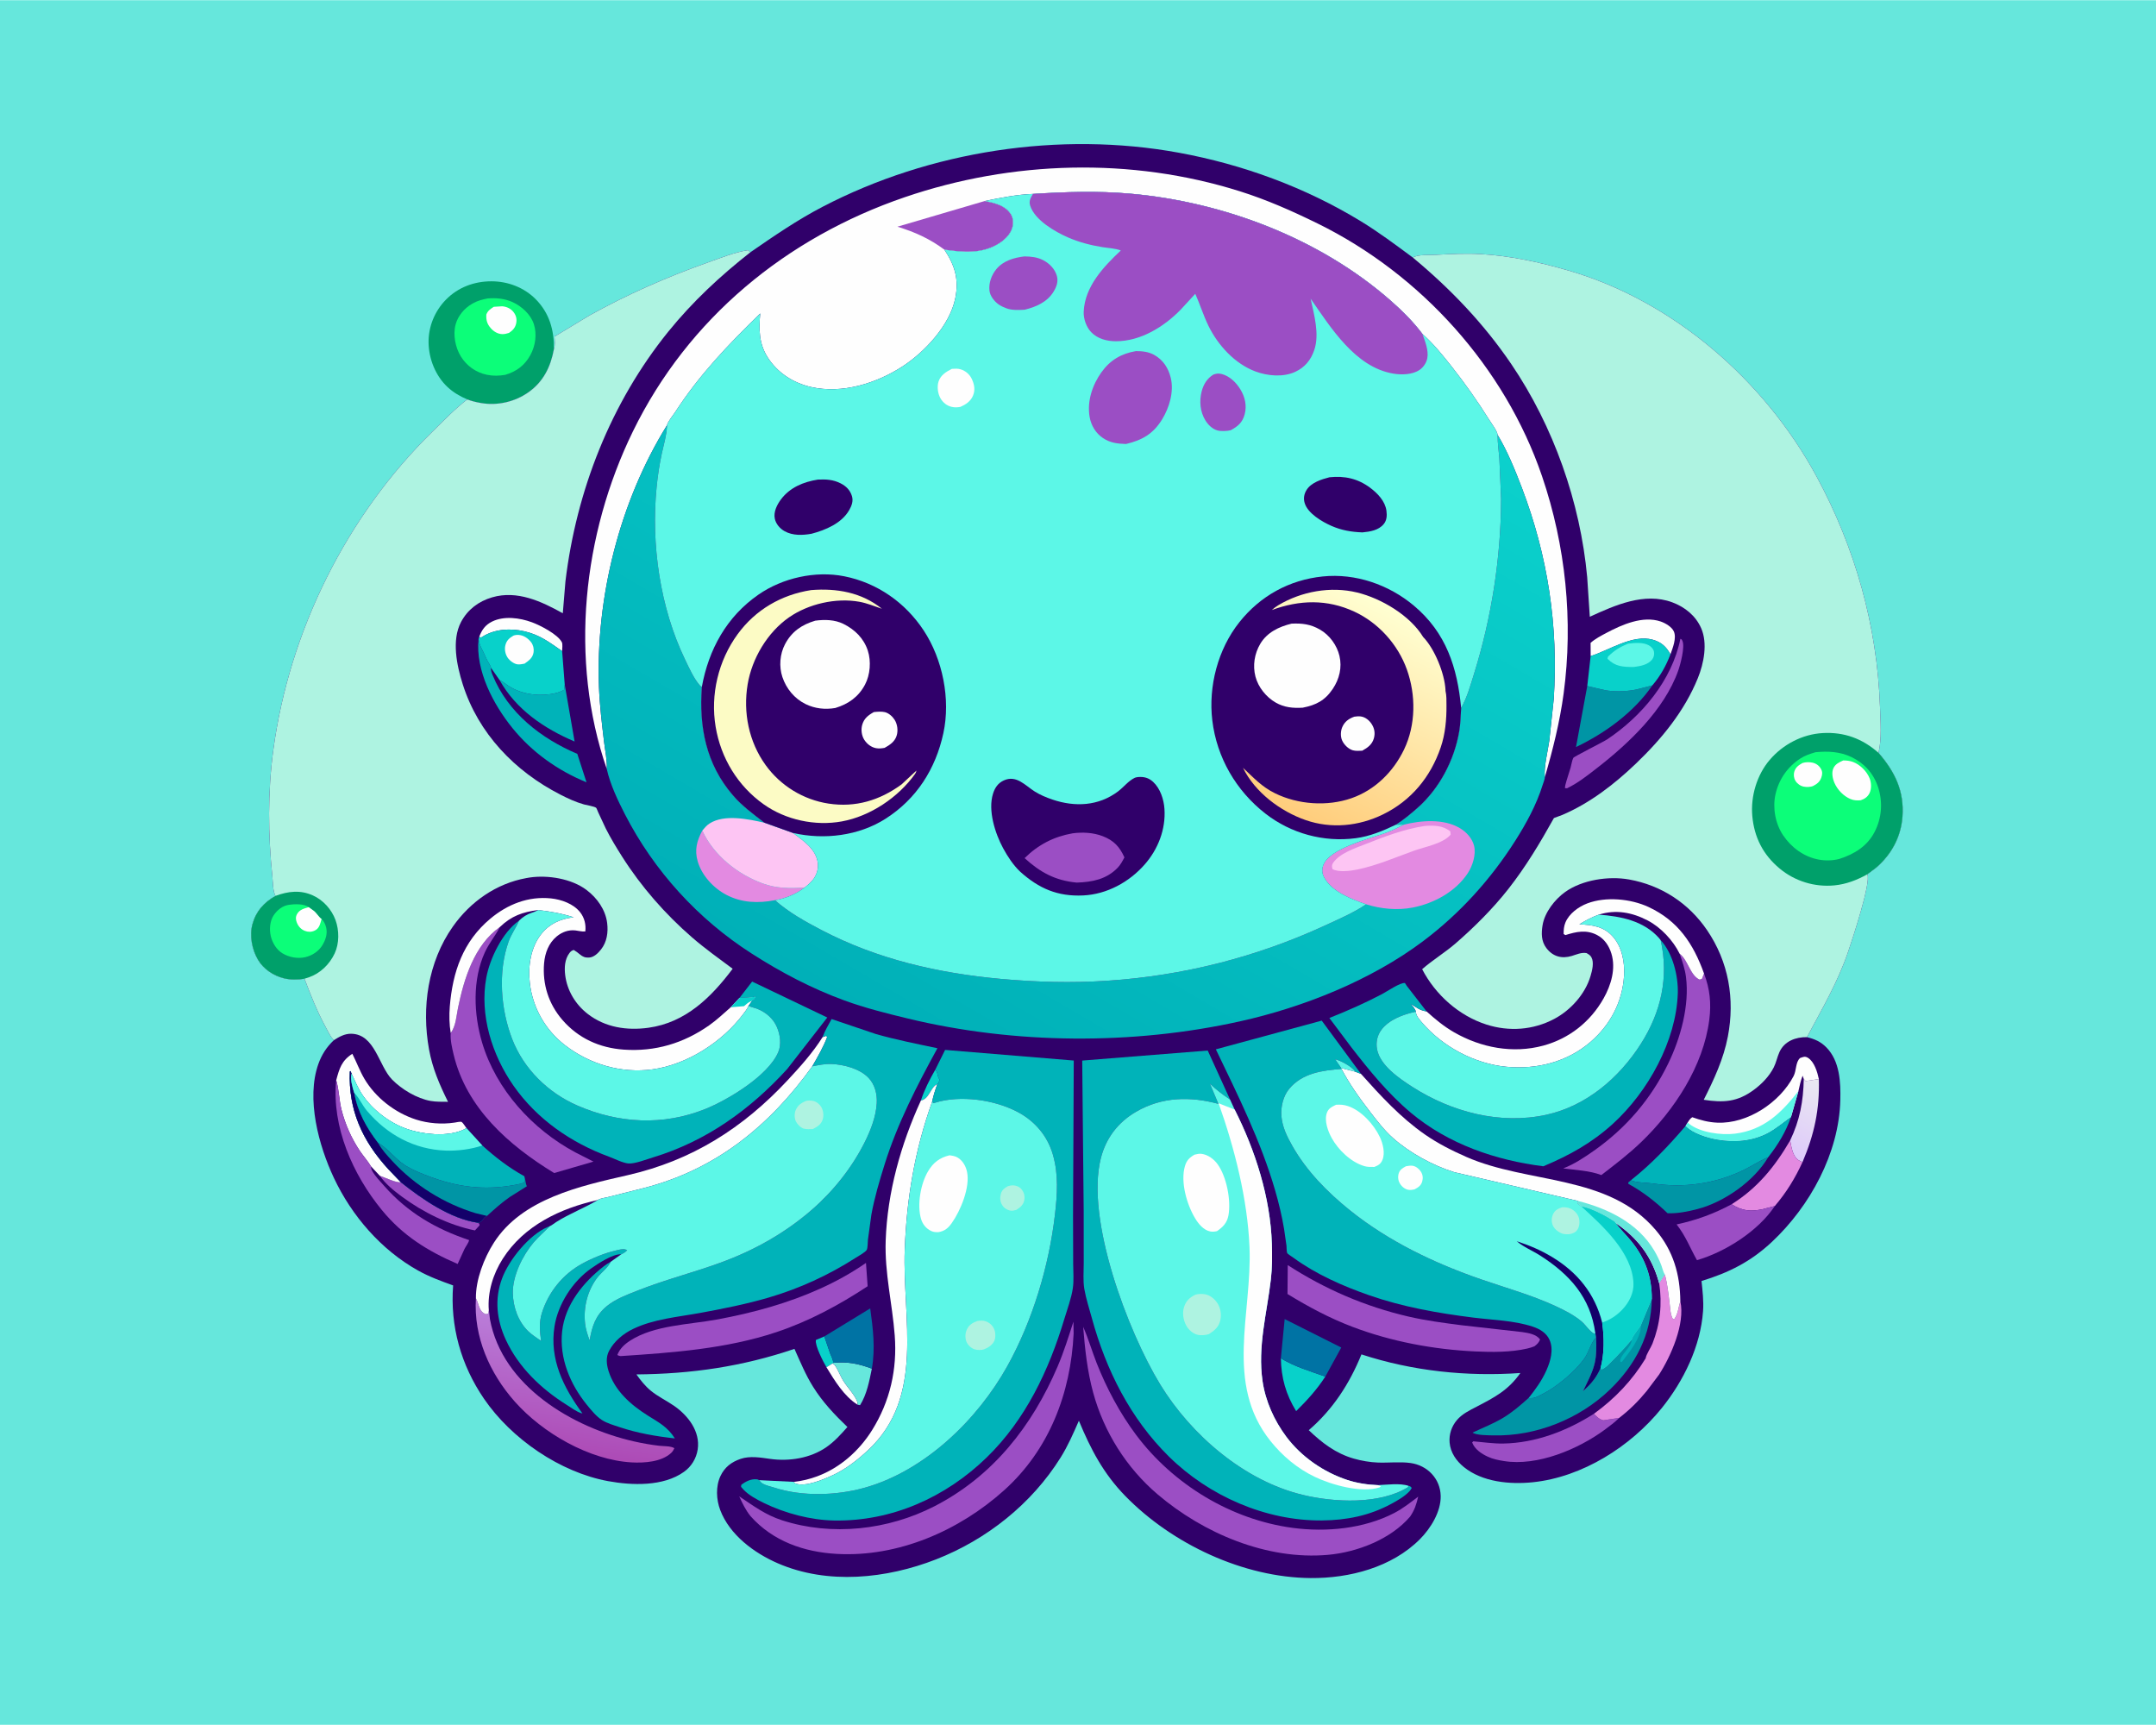<svg version="1.1" xmlns="http://www.w3.org/2000/svg" style="display: block;" viewBox="0 0 2048 1638" width="1280" height="1024">
<defs>
	<linearGradient id="Gradient1" gradientUnits="userSpaceOnUse" x1="1729.08" y1="1027.83" x2="1698.8" y2="1095.43">
		<stop class="stop0" offset="0" stop-opacity="1" stop-color="rgb(234,232,242)"/>
		<stop class="stop1" offset="1" stop-opacity="1" stop-color="rgb(222,202,250)"/>
	</linearGradient>
	<linearGradient id="Gradient2" gradientUnits="userSpaceOnUse" x1="535.572" y1="1378.33" x2="552.275" y2="1255.5">
		<stop class="stop0" offset="0" stop-opacity="1" stop-color="rgb(173,75,182)"/>
		<stop class="stop1" offset="1" stop-opacity="1" stop-color="rgb(186,126,218)"/>
	</linearGradient>
	<linearGradient id="Gradient3" gradientUnits="userSpaceOnUse" x1="821.864" y1="966.867" x2="1212.95" y2="298.013">
		<stop class="stop0" offset="0" stop-opacity="1" stop-color="rgb(0,176,184)"/>
		<stop class="stop1" offset="1" stop-opacity="1" stop-color="rgb(11,209,204)"/>
	</linearGradient>
	<linearGradient id="Gradient4" gradientUnits="userSpaceOnUse" x1="1226.52" y1="772.362" x2="1322.11" y2="575.838">
		<stop class="stop0" offset="0" stop-opacity="1" stop-color="rgb(255,205,124)"/>
		<stop class="stop1" offset="1" stop-opacity="1" stop-color="rgb(255,255,210)"/>
	</linearGradient>
</defs>
<path transform="translate(0,0)" fill="rgb(102,231,220)" d="M -0 -0 L 2048 0 L 2048 1638 L -0 1638 L -0 -0 z"/>
<path transform="translate(0,0)" fill="rgb(0,160,106)" d="M 443.848 379.156 C 437.033 376.273 430.562 372.502 425.136 367.434 C 413.765 356.815 407.362 340.797 407.102 325.336 C 406.847 310.138 412.92 295.315 423.545 284.462 C 435.098 272.66 450.503 266.957 466.903 266.984 C 482.542 267.009 497.917 272.861 508.968 284.084 C 521.932 297.251 526.442 313.449 526.174 331.454 C 523.056 348.217 516.189 362.388 501.864 372.452 C 488.934 381.535 472.464 385.3 456.858 382.581 C 452.379 381.801 448.093 380.82 443.848 379.156 z"/>
<path transform="translate(0,0)" fill="rgb(12,254,121)" d="M 463.241 283.252 C 471.431 282.614 479.409 283.351 486.945 286.761 C 495.49 290.628 504.129 298.462 507.089 307.571 C 510.217 317.201 508.632 328.218 503.816 337.028 C 498.442 346.859 490.537 352.705 479.885 355.835 C 473.698 356.823 468.617 357.009 462.438 355.739 C 452.169 353.628 443.328 347.322 437.805 338.421 C 432.515 329.893 430.168 317.762 432.784 307.993 C 434.963 299.855 441.186 292.455 448.481 288.338 L 449.703 287.673 C 454.141 285.222 458.32 284.269 463.241 283.252 z"/>
<path transform="translate(0,0)" fill="rgb(254,254,254)" d="M 469.04 291.198 L 477 290.709 C 481.275 291.008 485.342 292.922 487.948 296.384 C 490.394 299.635 491.164 303.157 490.27 307.137 C 489.353 311.22 486.882 313.768 483.5 315.986 C 481.509 316.622 479.36 317.191 477.258 317.153 C 472.964 317.076 469.15 314.827 466.338 311.68 C 462.691 307.598 461.655 303.874 461.981 298.5 C 463.426 294.756 465.863 293.324 469.04 291.198 z"/>
<path transform="translate(0,0)" fill="rgb(48,0,106)" d="M 712.87 239.353 C 735.181 223.951 757.209 208.792 781.317 196.235 C 883.345 143.093 1006.71 124.116 1119.93 144.875 C 1180.45 155.972 1239.75 177.712 1292.34 209.74 C 1309.72 220.328 1325.68 232.313 1342.01 244.377 C 1347.61 241.294 1357.16 242.207 1363.72 241.842 C 1378.09 241.04 1392.44 240.312 1406.84 241.143 C 1435.15 242.778 1463.16 248.97 1490.34 256.885 C 1590.18 285.965 1676.42 361.561 1725.56 452.324 C 1762.2 519.98 1783.22 594.479 1785.85 671.469 C 1786.32 685.196 1787.63 701.515 1784.42 714.851 C 1799.97 732.807 1808.91 750.989 1807.18 775.363 C 1805.8 794.727 1796.63 811.619 1781.92 824.102 L 1773.8 830.197 C 1777.56 837.868 1759.32 892.672 1755.65 903.499 C 1745.77 932.683 1730.81 957.931 1716.44 984.879 C 1723.92 986.714 1729.54 989.14 1735.01 994.74 C 1747.65 1007.69 1748.55 1027.7 1748.13 1044.73 C 1746.88 1095.04 1719.41 1145.34 1683.21 1179.29 C 1663.1 1198.15 1642.36 1208.52 1616.28 1216.5 C 1617.28 1226.04 1618.44 1235.57 1617.74 1245.18 C 1615.31 1278.57 1599.31 1311.42 1578.46 1337.27 C 1549.04 1373.72 1503.01 1402.78 1456.06 1407.63 C 1434.25 1409.88 1408.08 1407.49 1390.5 1393.18 C 1383.29 1387.3 1377.84 1379.47 1377 1370 C 1376.31 1362.22 1378.88 1354.49 1383.97 1348.54 C 1389 1342.66 1395.95 1339.36 1402.68 1335.86 C 1419.92 1326.91 1432.82 1320.15 1444.21 1303.88 C 1393.4 1307.44 1341.73 1302.06 1293.25 1286.19 C 1281.96 1313.99 1266.1 1338.52 1243.21 1358.18 C 1255.84 1370.28 1268.86 1380.27 1285.97 1385.18 C 1293.18 1387.24 1301.47 1388.68 1308.98 1388.94 C 1319.02 1389.3 1329.95 1387.98 1339.84 1389.36 C 1355.89 1391.58 1368.17 1404.27 1368.53 1420.62 C 1368.86 1435.63 1358.94 1451.56 1348.75 1461.76 C 1322.04 1488.5 1281.87 1498.92 1245 1498.64 C 1180.99 1498.14 1113.36 1466.27 1068.89 1420.66 C 1048.14 1399.38 1036.13 1376.36 1024.84 1349.21 C 1019.57 1361.25 1014.41 1373.11 1007.42 1384.28 C 979.953 1428.22 937.313 1462.06 889.164 1480.89 C 842.162 1499.28 786.183 1505.2 738.769 1484.58 C 716.364 1474.83 693.064 1457.65 684.137 1434 C 680.361 1424 679.753 1411.6 684.372 1401.76 C 688.342 1393.31 694.815 1388.4 703.5 1385.44 C 712.439 1382.39 722.592 1384.2 731.734 1385.48 C 749.698 1387.98 769.8 1384.81 784.9 1374.36 C 792.597 1369.04 798.84 1362.15 804.969 1355.16 C 792.573 1343.25 781.568 1331.68 772.378 1317 C 765.204 1305.54 760.182 1293.24 754.652 1280.96 C 704.966 1297.81 656.791 1304.77 604.526 1305.21 C 608.599 1310.88 612.809 1316.27 618.238 1320.73 C 625.014 1326.3 633.306 1330.18 640.511 1335.2 C 653.709 1344.41 665.339 1359.47 662.748 1376.5 C 661.441 1385.09 656.762 1392.72 649.702 1397.76 C 630.068 1411.8 600.312 1410.72 577.688 1406.58 C 532.153 1398.24 485.817 1366.49 459.76 1328.34 C 437.877 1296.3 427.458 1259.46 430.429 1220.7 C 419.037 1216.58 407.773 1212.49 397.159 1206.56 C 362.072 1186.95 334.18 1154.7 317.178 1118.59 C 302.78 1088.01 290.597 1043.43 302.464 1010.24 C 305.61 1001.45 310.328 994.17 317.142 987.76 C 313.63 984.348 311.119 978.568 308.78 974.232 C 300.914 959.649 295.056 944.822 289.238 929.385 C 283.129 930.423 275.763 930.489 269.75 929.006 C 259.741 926.537 250.323 920.318 245.032 911.337 C 239.343 901.683 236.799 888.246 239.868 877.327 C 243.325 865.028 250.757 856.995 261.682 850.713 C 259.162 846.367 259.247 837.352 258.721 832.243 C 254.631 792.496 254.243 752.321 259.554 712.643 C 274.712 599.395 329.149 489.593 410.914 409.621 C 421.556 399.212 432.002 388.204 443.848 379.156 C 448.093 380.82 452.379 381.801 456.858 382.581 C 472.464 385.3 488.934 381.535 501.864 372.452 C 516.189 362.388 523.056 348.217 526.174 331.454 C 527.414 327.413 526.975 323.65 526.717 319.5 L 559.546 299.615 C 595.394 279.627 633.467 262.885 672.119 249.194 C 684.601 244.773 697.375 239.484 710.5 237.417 L 712.87 239.353 z"/>
<path transform="translate(0,0)" fill="rgb(8,209,202)" d="M 888.43 1015.79 C 891.387 1019.18 890.082 1022.08 892.433 1025 C 891.969 1027.35 891.998 1027.83 890.358 1029.53 C 883.837 1032.32 883.044 1043.46 874.732 1045.15 C 877.964 1035.15 883.16 1024.88 888.43 1015.79 z"/>
<path transform="translate(0,0)" fill="rgb(8,209,202)" d="M 783.028 1269.15 L 788.492 1285.13 C 789.459 1287.6 791.616 1291.6 791.389 1294.22 L 790.837 1294.84 L 785.052 1298.4 C 782.13 1293.44 773.847 1277.52 775.051 1272.5 L 783.028 1269.15 z"/>
<path transform="translate(0,0)" fill="rgb(254,254,254)" d="M 790.837 1294.84 C 791.716 1295.33 792.45 1295.68 793.058 1296.52 C 796.179 1300.82 798.217 1306.77 801.127 1311.41 C 804.744 1317.18 812.178 1324.98 814.281 1331.06 C 814.604 1331.99 814.648 1333.04 814.687 1334.02 C 801.853 1326.09 792.76 1311.01 785.052 1298.4 L 790.837 1294.84 z"/>
<path transform="translate(0,0)" fill="rgb(254,254,254)" d="M 455.17 604.811 C 457.57 598.15 460.993 593.316 467.5 590.129 C 478.869 584.561 493.761 586.59 505.278 590.835 C 512.998 593.68 529.871 602.221 533.741 609.865 C 534.601 611.563 534.027 616.266 533.958 618.221 C 521.832 609.847 512.943 602.845 498.19 599.426 C 484.859 596.337 469.868 597.159 458.145 604.625 L 457.123 605.284 L 455.17 604.811 z"/>
<path transform="translate(0,0)" fill="rgb(102,231,220)" d="M 791.389 1294.22 C 805.457 1292.94 815.03 1294.93 828.181 1299.72 C 825.764 1311.52 823.463 1324.11 816.965 1334.45 L 814.687 1334.02 C 814.648 1333.04 814.604 1331.99 814.281 1331.06 C 812.178 1324.98 804.744 1317.18 801.127 1311.41 C 798.217 1306.77 796.179 1300.82 793.058 1296.52 C 792.45 1295.68 791.716 1295.33 790.837 1294.84 L 791.389 1294.22 z"/>
<path transform="translate(0,0)" fill="rgb(155,78,196)" d="M 360.849 1116.6 C 365.994 1118.24 375.745 1123.22 380.817 1122.71 C 400.94 1138.73 427.884 1157.44 453.905 1161.14 L 455.34 1162.22 L 455.5 1163.68 L 451.157 1168.46 C 426.438 1163.42 401.862 1151.24 381.624 1136.27 C 374.087 1130.7 366.252 1124.35 360.849 1116.6 z"/>
<path transform="translate(0,0)" fill="rgb(8,209,202)" d="M 1216.7 1289.94 C 1230.49 1298.13 1244 1301.94 1258.91 1307.3 C 1250.85 1319.73 1241.72 1329.72 1231.22 1340.09 C 1221.46 1324.26 1217.03 1308.38 1216.7 1289.94 z"/>
<path transform="translate(0,0)" fill="url(#Gradient1)" d="M 1727.75 1024.72 C 1728.56 1053.39 1723.47 1077.2 1712.21 1103.59 C 1710.82 1103.02 1709.44 1102.47 1708.21 1101.6 C 1702.66 1097.68 1701.76 1089.25 1700.45 1083.05 C 1709.71 1063.67 1712.99 1045.82 1713.41 1024.61 L 1715.18 1026.6 L 1727.75 1024.72 z"/>
<path transform="translate(0,0)" fill="rgb(254,254,254)" d="M 1510.98 622.935 L 1510.91 610.404 C 1515.21 606.572 1520.86 603.623 1525.95 600.922 C 1540.73 593.078 1560.6 584.317 1577.5 590.102 C 1581.83 591.583 1588.08 595.161 1590.02 599.588 C 1592.76 605.874 1588.88 615.326 1586.78 621.297 C 1582.82 614.061 1578.19 609.735 1570.06 607.427 C 1550.9 601.981 1528.68 617.396 1510.98 622.935 z"/>
<path transform="translate(0,0)" fill="rgb(0,179,185)" d="M 474.536 645.722 L 475.247 646.093 C 477.163 647.113 478.829 648.178 480.557 649.49 C 492.337 658.436 508.413 661.227 522.838 659.107 C 527.311 658.45 531.92 657.349 535.776 654.931 L 536.439 649.972 L 545.812 704.083 C 516.978 691.831 490.193 673.78 474.536 645.722 z"/>
<path transform="translate(0,0)" fill="rgb(227,138,225)" d="M 1644.93 1143.58 C 1669.48 1128.2 1685.98 1107.84 1700.45 1083.05 C 1701.76 1089.25 1702.66 1097.68 1708.21 1101.6 C 1709.44 1102.47 1710.82 1103.02 1712.21 1103.59 C 1705.13 1118.98 1696.91 1132.4 1685.89 1145.31 L 1673.77 1148.39 C 1662.7 1150.69 1654.51 1149.83 1644.93 1143.58 z"/>
<path transform="translate(0,0)" fill="rgb(0,115,164)" d="M 783.028 1269.15 L 826.635 1242.5 C 829.265 1261.92 831.619 1280.16 828.181 1299.72 C 815.03 1294.93 805.457 1292.94 791.389 1294.22 C 791.616 1291.6 789.459 1287.6 788.492 1285.13 L 783.028 1269.15 z"/>
<path transform="translate(0,0)" fill="rgb(0,115,164)" d="M 1216.7 1289.94 L 1220.32 1252.66 L 1274.08 1279.69 L 1258.91 1307.3 C 1244 1301.94 1230.49 1298.13 1216.7 1289.94 z"/>
<path transform="translate(0,0)" fill="rgb(0,149,165)" d="M 1507.75 651.398 L 1524.85 655.357 C 1533 656.81 1543.39 656.617 1551.5 655.201 C 1557.78 654.104 1563.43 652.216 1569.58 650.772 C 1552.15 676.24 1524.62 696.225 1497.06 709.338 L 1507.75 651.398 z"/>
<path transform="translate(0,0)" fill="rgb(0,179,185)" d="M 454.593 606.807 C 455.192 610.09 455.827 612.636 457.394 615.577 C 460.185 620.814 461.992 626.255 465.27 631.27 C 465.901 632.235 466.189 632.997 466.425 634.121 C 466.211 636.775 466.996 638.709 467.98 641.124 C 482.496 676.76 513.891 701.184 548.376 715.814 L 557.12 742.801 C 530.031 731.785 505.509 714.359 486.977 691.564 C 468.706 669.089 451.506 636.703 454.593 606.807 z"/>
<path transform="translate(0,0)" fill="rgb(155,78,196)" d="M 1596.22 606.5 C 1597.74 607.376 1597.39 606.878 1598.13 608.486 C 1600.71 614.066 1596.24 630.924 1594.11 636.894 C 1580.9 674.014 1547.2 705.925 1516.57 729.629 C 1507.65 736.539 1498.79 743.583 1488.57 748.5 L 1486.57 748.399 C 1486.64 747.405 1486.68 746.472 1486.92 745.5 C 1488.31 739.866 1490.38 734.326 1491.97 728.738 C 1492.75 726.029 1493.24 722.076 1494.49 719.651 C 1495.17 718.324 1522.8 704.627 1526.75 701.989 C 1559.63 680.056 1588.26 645.929 1596.22 606.5 z"/>
<path transform="translate(0,0)" fill="rgb(0,149,165)" d="M 1549.29 1120.74 L 1549.87 1121.07 C 1554.71 1123.18 1564.5 1123.03 1570.22 1123.89 C 1599.53 1128.26 1628.42 1124.27 1655.25 1111.57 C 1663.23 1107.79 1670.63 1102.81 1678.7 1099.28 L 1679.67 1098.87 C 1666.18 1121.7 1637.98 1141.45 1612.5 1148.15 C 1603.47 1150.52 1593.43 1152.5 1584.08 1152.15 C 1572.48 1141.11 1560.86 1131.9 1546.75 1124.18 L 1546.72 1122.84 L 1549.29 1120.74 z"/>
<path transform="translate(0,0)" fill="rgb(155,78,196)" d="M 1514.05 1342.62 C 1516.88 1345.47 1518.96 1347.73 1523 1348.81 L 1538.11 1346.51 C 1534.03 1350.56 1529.13 1354.21 1524.5 1357.63 C 1499.32 1376.23 1460.37 1392.68 1428.53 1387.49 C 1423.23 1386.63 1418.27 1385.67 1413.35 1383.4 C 1407.32 1380.62 1400.8 1376.32 1398.42 1369.84 L 1399.5 1368.75 C 1408.95 1369.54 1418.51 1371.04 1428 1370.87 C 1458.81 1370.31 1488.3 1358.94 1514.05 1342.62 z"/>
<path transform="translate(0,0)" fill="rgb(155,78,196)" d="M 1685.89 1145.31 C 1670.2 1169.05 1638.68 1189.01 1611.96 1196.7 C 1605.3 1184.9 1601.26 1173.7 1592.61 1162.76 C 1611.31 1158.74 1628.06 1152.66 1644.93 1143.58 C 1654.51 1149.83 1662.7 1150.69 1673.77 1148.39 L 1685.89 1145.31 z"/>
<path transform="translate(0,0)" fill="rgb(227,138,225)" d="M 1581.42 1210.34 C 1583.96 1219.51 1584.81 1228.53 1585.99 1237.94 C 1586.56 1242.56 1586.68 1248.42 1589.03 1252.5 L 1590.55 1252.5 C 1594.01 1247.77 1594.35 1241.24 1596.16 1235.74 C 1600.91 1257.06 1587.14 1288 1575.99 1305.34 L 1564.33 1320.85 C 1556.4 1330.56 1548.02 1338.84 1538.11 1346.51 L 1523 1348.81 C 1518.96 1347.73 1516.88 1345.47 1514.05 1342.62 C 1534.13 1328.06 1550.32 1311.09 1563.25 1289.89 C 1563.62 1286.39 1568.19 1279.74 1569.66 1276.03 C 1576.98 1257.51 1579.07 1238.31 1576.08 1218.63 L 1581.42 1210.34 z"/>
<path transform="translate(0,0)" fill="rgb(254,254,254)" d="M 1603.16 1065.97 C 1604.45 1063.88 1605.4 1062.31 1607.5 1060.93 C 1615.32 1063.73 1622.98 1065.76 1631.31 1066.11 C 1659.96 1067.31 1690.68 1047.02 1703.77 1021.83 C 1706.57 1016.43 1705.48 1008.79 1709.85 1004.74 C 1712.76 1003.76 1714.45 1002.7 1717.36 1004.5 C 1723.51 1008.3 1726.33 1018.11 1727.75 1024.72 L 1715.18 1026.6 L 1713.41 1024.61 L 1712.32 1021.5 C 1710.42 1026.17 1709.49 1031.25 1708.33 1036.14 L 1701.27 1060.77 C 1694.25 1065.73 1687.05 1071.88 1679.5 1075.91 C 1664.6 1083.88 1647.32 1085.09 1630.95 1082.23 C 1621.59 1080.6 1607.67 1076.3 1601.12 1069.33 L 1603.16 1065.97 z"/>
<path transform="translate(0,0)" fill="rgb(92,247,231)" d="M 1708.33 1036.14 L 1701.27 1060.77 C 1694.25 1065.73 1687.05 1071.88 1679.5 1075.91 C 1664.6 1083.88 1647.32 1085.09 1630.95 1082.23 C 1621.59 1080.6 1607.67 1076.3 1601.12 1069.33 L 1603.16 1065.97 L 1604.7 1067.31 C 1615.14 1075.53 1635.05 1078.15 1647.85 1076.58 C 1675.5 1073.18 1692.07 1056.88 1708.33 1036.14 z"/>
<path transform="translate(0,0)" fill="rgb(254,254,254)" d="M 319.348 1025.91 C 322.362 1014.65 324.459 1007.29 334.681 1000.69 C 338.631 1008.42 341.648 1016.78 346.027 1024.23 C 356.719 1042.42 375.297 1056.79 395.284 1063.18 C 406.824 1066.87 419.731 1067.84 431.704 1066.06 C 433.122 1065.85 437.608 1064.78 438.61 1065.5 C 439.982 1066.49 442.008 1069.89 443.12 1071.33 L 440.406 1072.74 C 425.252 1080.03 400.773 1077.31 385.197 1071.61 C 369.304 1065.79 353.568 1053.6 344.121 1039.55 C 340.035 1033.47 337.085 1026.27 333.96 1019.64 L 332.97 1017.09 L 332.341 1017.5 C 330.869 1054.04 344.191 1083.3 368.789 1110.18 L 380.817 1122.71 C 375.745 1123.22 365.994 1118.24 360.849 1116.6 L 352.354 1107.52 C 349.324 1102.47 345.216 1097.96 341.914 1093.05 C 333.879 1081.11 327.813 1067.49 324.33 1053.54 C 322.114 1044.68 322.102 1035.35 319.551 1026.58 L 319.348 1025.91 z"/>
<path transform="translate(0,0)" fill="rgb(8,209,202)" d="M 1510.98 622.935 C 1528.68 617.396 1550.9 601.981 1570.06 607.427 C 1578.19 609.735 1582.82 614.061 1586.78 621.297 C 1582.69 631.977 1577.09 642.079 1569.58 650.772 C 1563.43 652.216 1557.78 654.104 1551.5 655.201 C 1543.39 656.617 1533 656.81 1524.85 655.357 L 1507.75 651.398 L 1510.98 622.935 z"/>
<path transform="translate(0,0)" fill="rgb(92,247,231)" d="M 1546.5 611.131 C 1552.63 610.369 1560.9 609.59 1566.41 612.827 C 1568.77 614.214 1570.67 616.226 1571.15 618.972 C 1571.59 621.441 1570.96 624.247 1569.38 626.205 C 1565.15 631.436 1557.99 632.473 1551.75 633.341 C 1541.66 633.211 1534.55 633.097 1526.96 625.5 L 1527.43 623.5 C 1533.4 617.591 1538.72 614.328 1546.5 611.131 z"/>
<path transform="translate(0,0)" fill="rgb(155,78,196)" d="M 319.348 1025.91 L 319.551 1026.58 C 322.102 1035.35 322.114 1044.68 324.33 1053.54 C 327.813 1067.49 333.879 1081.11 341.914 1093.05 C 345.216 1097.96 349.324 1102.47 352.354 1107.52 C 352.512 1109.05 352.757 1110.46 353.5 1111.83 C 356.292 1116.98 361.186 1121.91 365.062 1126.32 C 387.189 1151.46 413.929 1167.05 445.612 1177.64 C 445.074 1180.35 442.533 1183.49 441.25 1186.02 L 434.728 1200.33 C 406.023 1187.9 382.619 1173.38 362.658 1149.01 C 335.125 1115.41 314.996 1070.01 319.348 1025.91 z"/>
<path transform="translate(0,0)" fill="rgb(0,149,165)" d="M 380.817 1122.71 L 368.789 1110.18 C 344.191 1083.3 330.869 1054.04 332.341 1017.5 L 332.97 1017.09 L 333.96 1019.64 C 332.479 1024.61 334.88 1032.73 336.431 1037.66 L 336.558 1037.86 C 339.528 1055.56 348.284 1071.21 359.179 1085.32 L 359.796 1085.66 C 368.36 1090.66 375.058 1100.02 383.625 1105.78 C 391.117 1110.82 401.298 1114.86 409.811 1117.96 C 438.557 1128.4 464.913 1130.7 495.011 1124.03 C 496.251 1123.76 497.088 1123.28 498.074 1122.5 L 498.096 1116.99 C 499.25 1120.19 499.042 1123.45 500.472 1126.5 L 484.174 1136.75 C 476.441 1142.15 469.569 1148.32 462.616 1154.68 C 461.228 1155.53 460.014 1155.96 459.209 1157.38 C 458.21 1159.14 456.951 1160.43 454.955 1160.95 L 453.905 1161.14 C 427.884 1157.44 400.94 1138.73 380.817 1122.71 z"/>
<path transform="translate(0,0)" fill="rgb(20,0,106)" d="M 380.817 1122.71 L 368.789 1110.18 C 344.191 1083.3 330.869 1054.04 332.341 1017.5 L 332.97 1017.09 L 333.96 1019.64 C 332.479 1024.61 334.88 1032.73 336.431 1037.66 L 336.558 1037.86 C 339.528 1055.56 348.284 1071.21 359.179 1085.32 C 362.674 1091.89 367.93 1097.45 372.961 1102.88 C 394.123 1125.74 421.949 1143 451.711 1152.06 L 462.616 1154.68 C 461.228 1155.53 460.014 1155.96 459.209 1157.38 C 458.21 1159.14 456.951 1160.43 454.955 1160.95 L 453.905 1161.14 C 427.884 1157.44 400.94 1138.73 380.817 1122.71 z"/>
<path transform="translate(0,0)" fill="rgb(8,209,202)" d="M 455.17 604.811 L 457.123 605.284 L 458.145 604.625 C 469.868 597.159 484.859 596.337 498.19 599.426 C 512.943 602.845 521.832 609.847 533.958 618.221 L 536.439 649.972 L 535.776 654.931 C 531.92 657.349 527.311 658.45 522.838 659.107 C 508.413 661.227 492.337 658.436 480.557 649.49 C 478.829 648.178 477.163 647.113 475.247 646.093 L 474.536 645.722 L 466.425 634.121 C 466.189 632.997 465.901 632.235 465.27 631.27 C 461.992 626.255 460.185 620.814 457.394 615.577 C 455.827 612.636 455.192 610.09 454.593 606.807 L 455.17 604.811 z"/>
<path transform="translate(0,0)" fill="rgb(254,254,254)" d="M 487.746 603.5 C 489.52 602.908 490.984 602.709 492.868 602.86 C 497.508 603.23 501.709 606.148 504.5 609.774 C 506.492 612.361 507.329 615.942 506.87 619.16 C 506.082 624.686 502.471 627.126 498.285 630.131 C 496.2 630.543 493.611 631.055 491.5 630.77 C 488.082 630.308 484.073 627.205 482.199 624.416 C 479.971 621.1 479.076 616.543 480.057 612.644 C 481.213 608.048 483.817 605.833 487.746 603.5 z"/>
<path transform="translate(0,0)" fill="rgb(0,179,185)" d="M 1601.12 1069.33 C 1607.67 1076.3 1621.59 1080.6 1630.95 1082.23 C 1647.32 1085.09 1664.6 1083.88 1679.5 1075.91 C 1687.05 1071.88 1694.25 1065.73 1701.27 1060.77 C 1696.25 1075.1 1688.97 1086.95 1679.67 1098.87 L 1678.7 1099.28 C 1670.63 1102.81 1663.23 1107.79 1655.25 1111.57 C 1628.42 1124.27 1599.53 1128.26 1570.22 1123.89 C 1564.5 1123.03 1554.71 1123.18 1549.87 1121.07 L 1549.29 1120.74 C 1568.98 1105.1 1584.72 1088.37 1601.12 1069.33 z"/>
<path transform="translate(0,0)" fill="url(#Gradient2)" d="M 452.071 1232.91 L 452.407 1233.58 C 455.182 1239.21 454.997 1245.57 461.5 1248 L 463.695 1247.5 L 464.334 1244.27 L 464.403 1244.31 L 465.397 1252.77 C 477.178 1316.42 544.018 1355.64 602.269 1368.85 C 610.06 1370.61 618.068 1372.04 626.008 1372.97 C 630.065 1373.44 637.397 1373.12 640.601 1375.3 C 639.812 1376.99 638.951 1378.49 637.573 1379.78 C 628.361 1388.38 611.892 1389.45 600.047 1388.79 C 559.86 1386.53 515.537 1361 488.996 1331.05 C 465.099 1304.07 449.744 1269.43 452.071 1232.91 z"/>
<path transform="translate(0,0)" fill="rgb(0,149,165)" d="M 1558.49 1258.99 L 1569.04 1233.57 C 1568.55 1267.59 1553.58 1296.15 1529.41 1319.5 C 1500.41 1347.53 1459.09 1364.03 1418.87 1363.13 C 1414.36 1363.03 1402.31 1363.16 1398.8 1360.48 C 1408.46 1355.93 1418.31 1352.12 1427.52 1346.63 C 1436.41 1341.34 1444.19 1334.61 1451.86 1327.73 L 1451.93 1327.77 L 1452.65 1327.76 L 1453.86 1327.71 L 1455.67 1327.66 C 1459.04 1327.4 1462.19 1325.35 1465.17 1323.88 C 1478.65 1317.23 1496.7 1302.07 1505.18 1289.83 C 1509.35 1283.82 1510.94 1276.04 1515.58 1270.63 L 1516.14 1270 C 1516.45 1278.24 1516.65 1286.61 1514.75 1294.7 C 1512.63 1303.78 1507.67 1312.67 1503.71 1321.1 C 1511.26 1314.54 1516.34 1308.45 1520.4 1299.3 L 1521.3 1300.49 C 1525.18 1299.07 1527.79 1295.87 1530.68 1293.02 C 1537.47 1286.35 1543.85 1279.53 1549.94 1272.23 C 1550.17 1269.49 1556.68 1261.55 1558.49 1258.99 z"/>
<path transform="translate(0,0)" fill="rgb(0,179,185)" d="M 1558.49 1258.99 C 1559.61 1269.47 1546.93 1285.33 1540.5 1293.49 L 1539.01 1292.99 C 1539.01 1286.19 1549.94 1279.65 1549.94 1272.23 C 1550.17 1269.49 1556.68 1261.55 1558.49 1258.99 z"/>
<path transform="translate(0,0)" fill="rgb(0,179,185)" d="M 590.088 1191.17 C 582.319 1190.5 567.892 1200.07 561.335 1204.69 C 543.879 1216.99 530.085 1238.42 526.728 1259.58 C 521.761 1290.9 535.29 1317.71 553.25 1342.23 L 552.089 1342.01 C 547.632 1340.64 542.048 1336.49 538.045 1333.98 C 514.004 1318.91 492.402 1298.27 480.417 1272.19 C 471.766 1253.36 469.576 1233.7 476.936 1214 C 483.528 1196.35 502.468 1172.91 519.992 1165.29 L 522.235 1164.39 C 517.209 1169.64 511.523 1174.44 506.825 1179.97 C 496.437 1192.18 486.779 1211.78 487.137 1228.12 C 487.424 1241.23 492.227 1254.94 501.75 1264.21 C 505.307 1267.67 509.955 1270.5 513.997 1273.41 C 512.691 1264.5 512.001 1255.71 514.704 1247 C 520.881 1227.09 534.71 1209.95 553.099 1199.99 C 563.022 1194.61 574.124 1190.04 585.123 1187.49 C 587.851 1186.86 591.599 1185.71 594.338 1186.63 L 595.734 1187.17 C 594.14 1189.19 592.319 1190.03 590.088 1191.17 z"/>
<path transform="translate(0,0)" fill="rgb(254,254,254)" d="M 874.732 1045.15 C 883.044 1043.46 883.837 1032.32 890.358 1029.53 C 888.3 1035.11 886.611 1040.49 885.391 1046.31 C 868.905 1092.31 861.198 1138.19 859.417 1186.87 C 857.037 1251.94 878.989 1326.43 824.57 1377.17 C 814.765 1386.31 803.698 1395.01 791.5 1400.72 C 783.183 1404.61 764.521 1412.8 755.255 1408.63 C 754.321 1408.21 754.56 1408.26 754.322 1407.27 C 761.826 1406.42 769.138 1404.64 776.219 1402.02 C 797.917 1393.98 816.16 1377.74 828.332 1358.25 C 845.497 1330.77 852.359 1300.36 849.913 1268.2 C 847.604 1237.82 840.26 1208.95 841.318 1178.13 C 842.892 1132.26 855.693 1086.75 874.732 1045.15 z"/>
<path transform="translate(0,0)" fill="rgb(155,78,196)" d="M 1595.54 905.714 C 1603.58 911.675 1605.39 926.242 1614.5 930.254 L 1616.69 929.5 L 1618.68 924.471 C 1624.25 939.058 1625.65 952.742 1623.68 968.25 C 1618.06 1012.4 1590.55 1054.13 1558.98 1084.54 C 1547.2 1095.89 1534.06 1105.9 1521.12 1115.88 C 1510.28 1111.66 1496.45 1111.09 1484.9 1109.55 C 1495.24 1105.63 1505.23 1098.97 1514.26 1092.61 C 1544.76 1071.11 1568.37 1043.49 1584.68 1009.88 C 1596.41 985.685 1604.96 954.785 1601.53 927.75 C 1600.55 920.08 1598.07 912.984 1595.54 905.714 z"/>
<path transform="translate(0,0)" fill="rgb(155,78,196)" d="M 822.593 1199.31 L 824.174 1221.46 C 797.076 1239.35 768.337 1254.8 737.447 1265.08 C 689.947 1280.89 639.111 1284.56 589.5 1287.81 C 588.16 1287.64 587.58 1287.38 586.401 1286.78 C 588.83 1280.64 593.181 1276.64 598.584 1273.13 C 621.245 1258.43 654.505 1257.93 680.576 1253.15 C 697.896 1249.97 715.393 1246 732.281 1240.99 C 764.297 1231.5 795.085 1218.4 822.593 1199.31 z"/>
<path transform="translate(0,0)" fill="rgb(0,179,185)" d="M 333.96 1019.64 C 337.085 1026.27 340.035 1033.47 344.121 1039.55 C 353.568 1053.6 369.304 1065.79 385.197 1071.61 C 400.773 1077.31 425.252 1080.03 440.406 1072.74 L 443.12 1071.33 L 458.118 1087.76 C 470.818 1099.17 483.098 1108.71 498.096 1116.99 L 498.074 1122.5 C 497.088 1123.28 496.251 1123.76 495.011 1124.03 C 464.913 1130.7 438.557 1128.4 409.811 1117.96 C 401.298 1114.86 391.117 1110.82 383.625 1105.78 C 375.058 1100.02 368.36 1090.66 359.796 1085.66 L 359.179 1085.32 C 348.284 1071.21 339.528 1055.56 336.558 1037.86 L 336.431 1037.66 C 334.88 1032.73 332.479 1024.61 333.96 1019.64 z"/>
<path transform="translate(0,0)" fill="rgb(92,247,231)" d="M 333.96 1019.64 C 337.085 1026.27 340.035 1033.47 344.121 1039.55 C 353.568 1053.6 369.304 1065.79 385.197 1071.61 C 400.773 1077.31 425.252 1080.03 440.406 1072.74 L 443.12 1071.33 L 458.118 1087.76 C 447.886 1091.39 434.361 1093.05 423.523 1092.65 C 393.528 1091.54 367.823 1077.59 348.541 1054.79 C 344.234 1049.7 341.616 1043.25 337.193 1038.53 L 336.558 1037.86 L 336.431 1037.66 C 334.88 1032.73 332.479 1024.61 333.96 1019.64 z"/>
<path transform="translate(0,0)" fill="rgb(155,78,196)" d="M 1223.25 1201.41 C 1258.67 1224.29 1296.64 1240.68 1337.78 1250.24 C 1354.38 1254.1 1371.48 1256.34 1388.38 1258.5 L 1446.11 1265.01 C 1451.93 1265.9 1459.28 1267.03 1462.91 1272 C 1461.66 1275.19 1460.25 1276.43 1457.57 1278.5 C 1455.34 1279.43 1453.02 1280.12 1450.67 1280.66 C 1435.1 1284.25 1417.34 1284.13 1401.38 1283.39 C 1361.91 1281.57 1321.48 1274.01 1284.5 1259.94 C 1262.84 1251.69 1242.72 1240.93 1223 1228.83 L 1223.25 1201.41 z"/>
<path transform="translate(0,0)" fill="rgb(155,78,196)" d="M 428.129 980.982 C 433.093 974.279 433.439 965.063 435.08 957.074 C 440.788 929.28 450.533 897.442 474.847 880.27 L 474.431 881.071 C 470.179 889.055 464.571 895.681 460.666 904.123 C 448.615 930.171 449.897 963.113 457.979 990.134 C 471.332 1034.78 505.789 1072.53 546.448 1094.28 L 563.736 1103.09 L 526.399 1113.95 C 483.498 1087.76 443.061 1052.44 430.878 1001.31 C 429.328 994.808 427.663 987.69 428.129 980.982 z"/>
<path transform="translate(0,0)" fill="rgb(254,254,254)" d="M 781.383 984.856 L 785 983.568 L 785.66 985 C 781.936 994.627 776.712 1003.69 771.557 1012.61 C 730.778 1069.34 679.919 1110.73 611.239 1128.28 L 577.693 1136.72 C 575.523 1137.27 569.417 1138.12 567.916 1139.54 C 532.359 1147.44 497.725 1163.71 477.516 1195.44 C 468.388 1209.78 462.966 1227.17 464.334 1244.27 L 463.695 1247.5 L 461.5 1248 C 454.997 1245.57 455.182 1239.21 452.407 1233.58 L 452.071 1232.91 C 451.805 1215.35 459.827 1194.66 469.15 1180.09 C 495.929 1138.23 551.395 1126.23 596.316 1115.96 C 657.287 1102.03 705.731 1071.33 748.282 1025.68 C 760.151 1012.95 772.106 999.627 781.383 984.856 z"/>
<path transform="translate(0,0)" fill="rgb(254,254,254)" d="M 1355.12 960.446 C 1363.23 967.79 1371.65 974.746 1381.16 980.218 C 1406.77 994.957 1437.22 1000.75 1466 992.924 C 1490.59 986.237 1510.8 970.277 1523.29 948.034 C 1530.37 935.439 1535.06 919.856 1530.68 905.513 C 1528.43 898.126 1524.01 891.455 1517 887.839 C 1506.8 882.578 1497.39 884.695 1487 887.934 L 1485.32 886.933 C 1485.27 883.123 1485.53 879.566 1487 876 C 1490.49 867.549 1499.44 861.021 1507.76 857.86 C 1525.41 851.156 1549.01 853.398 1565.91 861.249 C 1594.07 874.331 1608.53 896.191 1618.68 924.471 L 1616.69 929.5 L 1614.5 930.254 C 1605.39 926.242 1603.58 911.675 1595.54 905.714 C 1589.33 893.051 1577.7 880.597 1565.16 874.06 C 1550.35 866.34 1534.83 863.424 1518.73 868.521 C 1512.12 870.9 1506.19 874.035 1500.24 877.725 C 1512.31 878.248 1523.23 879.636 1531.8 889.091 C 1540.78 899.006 1543.53 913.839 1542.68 926.844 C 1541.08 951.493 1529.5 973.418 1510.72 989.5 C 1488.43 1008.59 1459.9 1015.66 1431.15 1013.03 C 1400.74 1010.25 1370 993.781 1350.35 970.5 C 1347.77 967.454 1345.3 964.696 1344.84 960.701 C 1344.73 958.356 1341.6 955.29 1340.11 953.388 C 1345.81 956.733 1348.39 959.408 1355.12 960.446 z"/>
<path transform="translate(0,0)" fill="rgb(254,254,254)" d="M 1498.89 1140.43 L 1381.4 1113.13 C 1361.21 1106.9 1339.07 1094.77 1323.24 1080.73 C 1315.05 1073.47 1308.64 1065.07 1301.97 1056.47 C 1291.41 1042.85 1281.87 1029.49 1273.82 1014.2 L 1287.29 1017.68 L 1292.8 1019.76 C 1311.56 1040.71 1330.31 1061.17 1353.53 1077.33 C 1365.73 1085.82 1379.21 1092.63 1392.79 1098.6 C 1451.79 1124.55 1527.68 1114.89 1572.82 1168.13 C 1589.48 1187.78 1595.92 1210.29 1596.16 1235.74 C 1594.35 1241.24 1594.01 1247.77 1590.55 1252.5 L 1589.03 1252.5 C 1586.68 1248.42 1586.56 1242.56 1585.99 1237.94 C 1584.81 1228.53 1583.96 1219.51 1581.42 1210.34 L 1576.08 1218.63 C 1569.33 1193.58 1555.89 1175.71 1534.36 1161.16 L 1534.04 1160.4 C 1526.39 1155.31 1518.61 1151.14 1510.01 1147.9 C 1507.42 1146.92 1504.96 1146.32 1502.26 1145.76 L 1498.5 1142.72 L 1498.89 1140.43 z"/>
<path transform="translate(0,0)" fill="rgb(102,231,220)" d="M 1498.89 1140.43 C 1527.4 1147.65 1555.82 1161.37 1571.42 1187.66 C 1574.18 1192.3 1576.38 1196.95 1578.27 1202 C 1579.13 1204.28 1580.07 1208.47 1581.42 1210.34 L 1576.08 1218.63 C 1569.33 1193.58 1555.89 1175.71 1534.36 1161.16 L 1534.04 1160.4 C 1526.39 1155.31 1518.61 1151.14 1510.01 1147.9 C 1507.42 1146.92 1504.96 1146.32 1502.26 1145.76 L 1498.5 1142.72 L 1498.89 1140.43 z"/>
<path transform="translate(0,0)" fill="rgb(254,254,254)" d="M 428.129 980.982 C 426.783 972.945 426.599 963.995 427.26 955.874 C 429.93 923.056 439.737 894.089 465.837 872.314 C 482.199 858.662 501.933 850.839 523.412 853.101 C 533.331 854.146 544.847 858.246 551.152 866.345 C 555.21 871.558 556.744 877.985 555.996 884.5 C 552.737 884.784 549.748 883.858 546.527 883.505 C 540 882.791 533.895 885.038 528.878 889.166 C 521.181 895.497 517.66 904.985 516.836 914.653 C 515.137 934.594 521.097 953.308 534.189 968.473 C 549.307 985.984 569.598 995.111 592.5 996.729 C 622.228 998.83 649.284 990.752 673.636 973.665 C 680.897 968.57 687.43 962.342 694.109 956.513 L 702.494 947.567 C 707.346 947.365 713.099 947.464 717.773 946.234 C 717.389 948.649 716.252 948.965 714.396 950.469 L 711.054 955.087 C 709.859 958.045 707.786 960.53 705.885 963.067 C 686.17 989.369 652.684 1011.02 619.655 1015.5 C 590.129 1019.5 560.209 1010.62 536.743 992.537 C 518.022 978.111 505.946 956.912 503.27 933.359 C 501.47 917.51 504.066 899.696 514.188 886.936 C 522.075 876.993 532.594 872.466 544.918 871.024 C 533.522 867.351 523.041 865.523 511.194 864.129 C 496.248 866.086 485.864 869.723 474.847 880.27 C 450.533 897.442 440.788 929.28 435.08 957.074 C 433.439 965.063 433.093 974.279 428.129 980.982 z"/>
<path transform="translate(0,0)" fill="rgb(8,209,202)" d="M 702.494 947.567 C 707.346 947.365 713.099 947.464 717.773 946.234 C 717.389 948.649 716.252 948.965 714.396 950.469 L 713.245 950.848 C 710.862 951.714 708.687 953.845 706.757 955.451 L 694.109 956.513 L 702.494 947.567 z"/>
<path transform="translate(0,0)" fill="rgb(155,78,196)" d="M 1028.91 1260.02 C 1033.83 1271.13 1037.27 1283.11 1041.73 1294.45 C 1051.12 1318.29 1063.86 1342.23 1079.28 1362.78 C 1114.56 1409.8 1169.44 1443.14 1227.87 1450.96 C 1259.85 1455.24 1295.69 1451.8 1324.5 1436.8 C 1332.64 1432.56 1339.88 1426.84 1347.16 1421.3 C 1345.41 1428.69 1343.8 1433.87 1339.49 1440.23 C 1321.1 1461.8 1289.16 1474.12 1261.4 1476.59 C 1203.45 1481.74 1143.15 1456.21 1099.51 1419.04 C 1070.09 1393.98 1048.64 1359.96 1038.44 1322.62 C 1032.82 1302.05 1030.6 1281.19 1028.91 1260.02 z"/>
<path transform="translate(0,0)" fill="rgb(155,78,196)" d="M 1019.65 1255.13 L 1019.85 1266.35 C 1017.13 1323.04 996.645 1376.78 953.867 1415.22 C 911.007 1453.74 853.087 1478.96 794.859 1475.69 C 763.694 1473.95 734.146 1463.64 712.957 1439.87 C 708.345 1434.14 705.196 1427.69 702.207 1421.02 C 715.853 1430.19 727.017 1438.64 742.983 1443.8 C 790.182 1459.05 843.534 1453.05 887.502 1430.51 C 942.98 1402.07 980.402 1354.35 1004.6 1297.77 C 1010.53 1283.91 1015.03 1269.46 1019.65 1255.13 z"/>
<path transform="translate(0,0)" fill="rgb(0,179,185)" d="M 702.494 947.567 L 714.466 932.088 L 785.854 966.22 L 747.811 1015.11 C 712.53 1053.82 670.822 1083.76 620.373 1099.06 C 614.455 1100.85 602.782 1105.42 596.862 1104.86 C 591.409 1104.34 583.789 1100.37 578.537 1098.44 C 542.348 1085.12 510.106 1062.86 487.824 1031.06 C 467.439 1001.96 455.37 963.815 461.968 928.219 C 465.351 909.964 477.495 885.062 492.966 874.307 L 492.679 874.996 C 489.808 881.669 485.621 887.098 483.12 894.127 C 472.863 922.946 475.609 958.603 486.553 986.79 C 497.6 1015.24 520.767 1037.81 548.588 1049.9 C 587.715 1066.89 629.891 1069.2 669.749 1053.21 C 691.595 1044.44 729.44 1021.69 739.162 999.389 C 742.417 991.919 741.169 982.828 738.066 975.478 C 734.615 967.303 727.634 961.33 719.5 958.028 C 716.751 956.912 713.626 956.516 711.054 955.087 L 714.396 950.469 C 716.252 948.965 717.389 948.649 717.773 946.234 C 713.099 947.464 707.346 947.365 702.494 947.567 z"/>
<path transform="translate(0,0)" fill="rgb(0,179,185)" d="M 1577.5 892.804 C 1588.98 905.061 1594.31 926.858 1593.75 943.331 C 1592.2 988.617 1565.42 1036.69 1532.4 1066.89 C 1512.34 1085.23 1491.02 1097.04 1466.03 1107.54 C 1420.6 1101.8 1375.69 1086.42 1340.23 1056.72 C 1318.77 1038.75 1300.94 1016.81 1283.86 994.778 L 1262.77 966.695 C 1280.02 959.839 1296.42 952.608 1312.87 943.96 C 1317.39 941.588 1330.39 932.674 1334.59 933.5 L 1336.25 936.109 L 1355.12 960.446 C 1348.39 959.408 1345.81 956.733 1340.11 953.388 C 1341.6 955.29 1344.73 958.356 1344.84 960.701 C 1333.25 963.22 1319.65 968.02 1312.25 977.857 C 1308.22 983.21 1306.81 989.933 1308.08 996.5 C 1311.05 1011.89 1329.37 1024.28 1341.64 1032.14 C 1378.87 1056.01 1425.1 1068.24 1468.91 1058.6 C 1506.97 1050.22 1538.13 1023.51 1558.72 991.164 C 1577.89 961.049 1585.4 927.852 1577.5 892.804 z"/>
<path transform="translate(0,0)" fill="rgb(92,247,231)" d="M 511.194 864.129 C 523.041 865.523 533.522 867.351 544.918 871.024 C 532.594 872.466 522.075 876.993 514.188 886.936 C 504.066 899.696 501.47 917.51 503.27 933.359 C 505.946 956.912 518.022 978.111 536.743 992.537 C 560.209 1010.62 590.129 1019.5 619.655 1015.5 C 652.684 1011.02 686.17 989.369 705.885 963.067 C 707.786 960.53 709.859 958.045 711.054 955.087 C 713.626 956.516 716.751 956.912 719.5 958.028 C 727.634 961.33 734.615 967.303 738.066 975.478 C 741.169 982.828 742.417 991.919 739.162 999.389 C 729.44 1021.69 691.595 1044.44 669.749 1053.21 C 629.891 1069.2 587.715 1066.89 548.588 1049.9 C 520.767 1037.81 497.6 1015.24 486.553 986.79 C 475.609 958.603 472.863 922.946 483.12 894.127 C 485.621 887.098 489.808 881.669 492.679 874.996 L 492.966 874.307 C 496.8 870.573 500.258 868.378 505.378 866.649 C 506.972 866.11 508.453 865.621 509.941 864.822 L 511.194 864.129 z"/>
<path transform="translate(0,0)" fill="rgb(92,247,231)" d="M 1344.84 960.701 C 1345.3 964.696 1347.77 967.454 1350.35 970.5 C 1370 993.781 1400.74 1010.25 1431.15 1013.03 C 1459.9 1015.66 1488.43 1008.59 1510.72 989.5 C 1529.5 973.418 1541.08 951.493 1542.68 926.844 C 1543.53 913.839 1540.78 899.006 1531.8 889.091 C 1523.23 879.636 1512.31 878.248 1500.24 877.725 C 1506.19 874.035 1512.12 870.9 1518.73 868.521 C 1539.68 870.112 1561.37 874.298 1576.04 890.906 L 1577.5 892.804 C 1585.4 927.852 1577.89 961.049 1558.72 991.164 C 1538.13 1023.51 1506.97 1050.22 1468.91 1058.6 C 1425.1 1068.24 1378.87 1056.01 1341.64 1032.14 C 1329.37 1024.28 1311.05 1011.89 1308.08 996.5 C 1306.81 989.933 1308.22 983.21 1312.25 977.857 C 1319.65 968.02 1333.25 963.22 1344.84 960.701 z"/>
<path transform="translate(0,0)" fill="rgb(0,179,185)" d="M 1338.04 1411.08 C 1340.01 1411.55 1339.78 1411.63 1341.05 1413 C 1340.34 1414.36 1339.64 1415.38 1338.56 1416.5 C 1333.86 1421.39 1327.6 1424.9 1321.68 1428.11 C 1300.98 1439.36 1279.2 1443.7 1255.79 1443.92 C 1202.32 1444.42 1148.36 1420.65 1110.46 1383.33 C 1073.75 1347.19 1050.65 1301.08 1037.16 1251.71 C 1034.69 1242.66 1031.62 1233.33 1030.01 1224.11 C 1028.66 1216.35 1029.46 1207.44 1029.44 1199.52 L 1029.4 1149.37 L 1028.01 1007.13 L 1147.23 997.608 L 1168.45 1044.15 C 1161.59 1039.63 1155.25 1034.81 1149.34 1029.1 L 1157.37 1048.24 C 1130.71 1041.03 1103.74 1041.42 1079.17 1055.74 C 1062 1065.74 1050.49 1080.8 1045.65 1100.05 C 1031.1 1157.99 1071.37 1264.43 1101.98 1314.58 C 1131.38 1362.75 1181.95 1406.32 1237.57 1419.66 C 1267.49 1426.84 1310.13 1428.98 1337.22 1412.49 L 1338.04 1411.08 z"/>
<path transform="translate(0,0)" fill="rgb(0,179,185)" d="M 888.43 1015.79 L 897.762 997.008 L 1019.97 1007.1 L 1019.29 1154.47 L 1019.42 1200.09 C 1019.44 1207.52 1020.18 1215.95 1019.11 1223.26 C 1017.69 1232.94 1013.82 1243.28 1010.98 1252.7 C 996.287 1301.47 974.184 1348.24 937.222 1384.14 C 898.259 1421.98 847.156 1444.94 792.308 1443.98 C 770.061 1443.59 745.654 1437.1 725.697 1427.37 C 719.073 1424.13 711.391 1420.04 706.281 1414.67 L 703.949 1412 L 704.121 1410.13 C 708.286 1406.87 713.481 1404.26 718.925 1404.86 C 720.113 1405 719.867 1405.02 721.046 1405.65 C 722.021 1406.88 723.135 1408.14 724.5 1408.94 C 727.6 1410.76 732.183 1411.67 735.611 1412.78 C 761.983 1421.33 794.295 1420.33 820.805 1413 C 878.175 1397.12 928.407 1348.47 956.864 1297.37 C 980.746 1254.49 996.412 1202.42 1002.09 1153.6 C 1004.34 1134.28 1005.63 1115.38 1000.13 1096.41 C 994.995 1078.68 983.115 1064.71 966.912 1056.07 C 944.852 1044.32 912.348 1039.62 888.225 1047.14 L 886.777 1047.6 L 885.391 1046.31 C 886.611 1040.49 888.3 1035.11 890.358 1029.53 C 891.998 1027.83 891.969 1027.35 892.433 1025 C 890.082 1022.08 891.387 1019.18 888.43 1015.79 z"/>
<path transform="translate(0,0)" fill="rgb(0,179,185)" d="M 1451.93 1327.77 C 1458.55 1319.43 1464.61 1311.12 1468.96 1301.34 C 1472.82 1292.7 1476 1281.68 1471.96 1272.5 C 1468.99 1265.74 1462.58 1262.02 1455.87 1259.81 C 1438.1 1253.95 1417.94 1253.56 1399.43 1251.24 C 1365.78 1247.01 1332.7 1241.22 1300.56 1230.02 C 1275.7 1221.35 1250.24 1210.15 1228.87 1194.57 C 1227.95 1193.89 1223.04 1190.78 1222.7 1189.93 C 1222.08 1188.38 1222.23 1184.68 1222.03 1182.9 L 1219.75 1167.04 C 1217.68 1154.76 1214.78 1142.56 1211.31 1130.6 C 1197.7 1083.65 1176.04 1040.35 1154.95 996.453 L 1255.52 969.186 L 1292.8 1019.76 L 1287.29 1017.68 L 1286.91 1017.07 C 1284.07 1012.83 1273.24 1006.98 1268.33 1005.95 L 1274.57 1015.03 C 1256.14 1016.48 1237.21 1018.85 1224.54 1034.05 C 1218.96 1040.74 1216.49 1051.17 1217.2 1059.76 C 1218.06 1070.15 1222.43 1079.08 1227.5 1088.03 C 1241.1 1112.03 1260.72 1131.97 1282.05 1149.14 C 1319.05 1178.93 1362.87 1199.76 1407.59 1215.16 C 1430.79 1223.15 1454.95 1229.89 1477.27 1240.16 C 1486.02 1244.19 1495.05 1248.76 1502.46 1254.99 C 1506.19 1258.11 1510.35 1264.94 1514.53 1266.55 L 1515.41 1266.09 L 1516.14 1270 L 1515.58 1270.63 C 1510.94 1276.04 1509.35 1283.82 1505.18 1289.83 C 1496.7 1302.07 1478.65 1317.23 1465.17 1323.88 C 1462.19 1325.35 1459.04 1327.4 1455.67 1327.66 L 1453.86 1327.71 L 1452.65 1327.76 L 1451.93 1327.77 z"/>
<path transform="translate(0,0)" fill="rgb(0,179,185)" d="M 781.383 984.856 L 781.632 984.145 C 783.725 978.447 787.053 973.039 789.949 967.704 L 832 981.926 C 851.225 987.402 870.922 991.273 890.466 995.417 C 871.024 1030.86 852.481 1066.89 840.348 1105.59 C 835.444 1121.24 830.681 1137.26 827.736 1153.4 L 824.452 1177.34 C 824.247 1179.48 824.299 1185.24 823.321 1186.92 C 821.98 1189.24 815.22 1192.92 812.708 1194.53 C 787.07 1210.96 759.406 1223.65 730.165 1232.23 C 709.022 1238.43 686.743 1242.85 665.051 1246.82 C 643.829 1250.71 621.072 1252.53 601.414 1262 C 592.052 1266.51 583.589 1273.47 578.623 1282.72 C 575.337 1288.84 576.1 1295.78 578.114 1302.15 C 584.008 1320.8 599.155 1334.07 615.142 1344.16 C 625.831 1350.9 634.029 1354.93 641.072 1366 C 623.269 1364.03 605.328 1360.96 588.318 1355.22 C 582.88 1353.39 576.592 1351.64 571.741 1348.52 C 566.351 1345.05 561.339 1338.86 557.334 1333.92 C 541.551 1314.43 531.214 1289.77 533.969 1264.33 C 536.709 1239.02 554.096 1217.65 573.564 1202.5 C 575.617 1200.9 577.787 1199.48 580.094 1198.27 C 577.781 1203.52 571.133 1208.44 567.5 1213.14 C 558.013 1225.42 554.021 1241.71 555.787 1257 C 556.439 1262.65 558.172 1267.58 560.082 1272.91 C 562.386 1259.75 565.549 1249.38 576.168 1240.56 C 584.544 1233.61 595.649 1229.54 605.683 1225.57 C 631.534 1215.33 658.581 1208.51 684.688 1198.98 C 716.463 1187.38 745.739 1170.96 771.309 1148.73 C 791.767 1130.95 809.516 1108.54 821.584 1084.3 C 827.22 1072.97 832.047 1060.46 832.83 1047.73 C 833.356 1039.19 831.13 1030.08 825.177 1023.7 C 816.842 1014.78 801.295 1010.76 789.5 1010.36 C 783.491 1010.16 777.419 1011.44 771.557 1012.61 C 776.712 1003.69 781.936 994.627 785.66 985 L 785 983.568 L 781.383 984.856 z"/>
<path transform="translate(0,0)" fill="rgb(92,247,231)" d="M 771.557 1012.61 C 777.419 1011.44 783.491 1010.16 789.5 1010.36 C 801.295 1010.76 816.842 1014.78 825.177 1023.7 C 831.13 1030.08 833.356 1039.19 832.83 1047.73 C 832.047 1060.46 827.22 1072.97 821.584 1084.3 C 809.516 1108.54 791.767 1130.95 771.309 1148.73 C 745.739 1170.96 716.463 1187.38 684.688 1198.98 C 658.581 1208.51 631.534 1215.33 605.683 1225.57 C 595.649 1229.54 584.544 1233.61 576.168 1240.56 C 565.549 1249.38 562.386 1259.75 560.082 1272.91 C 558.172 1267.58 556.439 1262.65 555.787 1257 C 554.021 1241.71 558.013 1225.42 567.5 1213.14 C 571.133 1208.44 577.781 1203.52 580.094 1198.27 L 590.088 1191.17 C 592.319 1190.03 594.14 1189.19 595.734 1187.17 L 594.338 1186.63 C 591.599 1185.71 587.851 1186.86 585.123 1187.49 C 574.124 1190.04 563.022 1194.61 553.099 1199.99 C 534.71 1209.95 520.881 1227.09 514.704 1247 C 512.001 1255.71 512.691 1264.5 513.997 1273.41 C 509.955 1270.5 505.307 1267.67 501.75 1264.21 C 492.227 1254.94 487.424 1241.23 487.137 1228.12 C 486.779 1211.78 496.437 1192.18 506.825 1179.97 C 511.523 1174.44 517.209 1169.64 522.235 1164.39 C 522.931 1164.43 527.237 1161.2 528.228 1160.57 C 541.021 1152.43 555.075 1147.28 567.916 1139.54 C 569.417 1138.12 575.523 1137.27 577.693 1136.72 L 611.239 1128.28 C 679.919 1110.73 730.778 1069.34 771.557 1012.61 z"/>
<path transform="translate(0,0)" fill="rgb(174,243,225)" d="M 765.413 1045.5 C 767.632 1044.87 770.254 1044.95 772.5 1045.46 C 775.752 1046.2 778.645 1048.64 780.279 1051.49 C 782.172 1054.8 782.667 1059.69 781.425 1063.3 C 779.8 1068.03 776.215 1070.02 772.093 1072.2 C 769.369 1072.25 765.968 1072.53 763.353 1071.73 C 760.437 1070.83 757.27 1067.48 755.97 1064.78 C 754.505 1061.74 754.526 1057.2 755.871 1054.12 C 757.846 1049.6 761.049 1047.43 765.413 1045.5 z"/>
<path transform="translate(0,0)" fill="rgb(92,247,231)" d="M 1515.41 1266.09 L 1514.53 1266.55 C 1510.35 1264.94 1506.19 1258.11 1502.46 1254.99 C 1495.05 1248.76 1486.02 1244.19 1477.27 1240.16 C 1454.95 1229.89 1430.79 1223.15 1407.59 1215.16 C 1362.87 1199.76 1319.05 1178.93 1282.05 1149.14 C 1260.72 1131.97 1241.1 1112.03 1227.5 1088.03 C 1222.43 1079.08 1218.06 1070.15 1217.2 1059.76 C 1216.49 1051.17 1218.96 1040.74 1224.54 1034.05 C 1237.21 1018.85 1256.14 1016.48 1274.57 1015.03 L 1268.33 1005.95 C 1273.24 1006.98 1284.07 1012.83 1286.91 1017.07 L 1287.29 1017.68 L 1273.82 1014.2 C 1281.87 1029.49 1291.41 1042.85 1301.97 1056.47 C 1308.64 1065.07 1315.05 1073.47 1323.24 1080.73 C 1339.07 1094.77 1361.21 1106.9 1381.4 1113.13 L 1498.89 1140.43 L 1498.5 1142.72 L 1502.26 1145.76 C 1504.96 1146.32 1507.42 1146.92 1510.01 1147.9 C 1518.61 1151.14 1526.39 1155.31 1534.04 1160.4 L 1534.36 1161.16 C 1539.21 1167.51 1544.97 1172.96 1549.95 1179.17 C 1562.91 1195.33 1569.21 1212.89 1569.04 1233.57 L 1558.49 1258.99 C 1556.68 1261.55 1550.17 1269.49 1549.94 1272.23 C 1543.85 1279.53 1537.47 1286.35 1530.68 1293.02 C 1527.79 1295.87 1525.18 1299.07 1521.3 1300.49 L 1520.4 1299.3 C 1516.34 1308.45 1511.26 1314.54 1503.71 1321.1 C 1507.67 1312.67 1512.63 1303.78 1514.75 1294.7 C 1516.65 1286.61 1516.45 1278.24 1516.14 1270 L 1515.41 1266.09 z"/>
<path transform="translate(0,0)" fill="rgb(254,254,254)" d="M 1335.55 1107.5 C 1337.59 1107.2 1339.98 1106.69 1342.03 1107.06 C 1345.12 1107.61 1348.21 1110.14 1349.81 1112.76 C 1351.6 1115.69 1351.89 1118.84 1350.92 1122.12 C 1349.77 1126.01 1347 1127.69 1343.6 1129.5 C 1341.77 1129.83 1339.78 1130.23 1337.92 1129.91 C 1334.4 1129.32 1331.3 1126.63 1329.58 1123.58 C 1327.98 1120.73 1327.69 1117.09 1328.74 1114.02 C 1329.91 1110.58 1332.52 1109.15 1335.55 1107.5 z"/>
<path transform="translate(0,0)" fill="rgb(174,243,225)" d="M 1483.79 1146.5 C 1486.55 1146.28 1489.4 1146.63 1491.94 1147.77 C 1495.55 1149.4 1498.75 1152.78 1499.82 1156.64 C 1500.77 1160.11 1500.44 1164.45 1498.54 1167.53 C 1496.67 1170.56 1493.81 1171.45 1490.5 1172.07 C 1488.46 1172.1 1486.3 1172.15 1484.32 1171.56 C 1480.86 1170.54 1476.87 1167.4 1475.24 1164.15 C 1473.58 1160.81 1473.68 1156.52 1475.19 1153.17 C 1476.92 1149.34 1479.98 1147.73 1483.79 1146.5 z"/>
<path transform="translate(0,0)" fill="rgb(20,0,106)" d="M 1515.41 1266.09 C 1510.83 1232.18 1491.13 1210.31 1463.1 1192.36 C 1455.83 1187.71 1447.31 1184.3 1440.75 1178.71 C 1452.66 1182.58 1463.63 1187.22 1474.4 1193.73 C 1498.45 1208.25 1515.05 1228.59 1521.91 1255.95 C 1523.94 1270.6 1524.09 1284.91 1520.4 1299.3 C 1516.34 1308.45 1511.26 1314.54 1503.71 1321.1 C 1507.67 1312.67 1512.63 1303.78 1514.75 1294.7 C 1516.65 1286.61 1516.45 1278.24 1516.14 1270 L 1515.41 1266.09 z"/>
<path transform="translate(0,0)" fill="rgb(254,254,254)" d="M 1269.1 1049.1 C 1273.24 1048.87 1276.44 1049 1280.39 1050.33 C 1293.24 1054.64 1305.05 1067.79 1310.78 1079.84 C 1313.62 1085.81 1315.92 1095.08 1313.18 1101.51 C 1311.48 1105.51 1309.22 1106.64 1305.5 1108.16 C 1302.29 1108.22 1299.09 1108.29 1295.98 1107.37 C 1283.3 1103.62 1271.2 1091.99 1264.95 1080.61 C 1261.39 1074.11 1257.78 1064.26 1260.38 1056.85 C 1261.93 1052.42 1265.2 1051.08 1269.1 1049.1 z"/>
<path transform="translate(0,0)" fill="rgb(8,209,202)" d="M 1502.26 1145.76 C 1504.96 1146.32 1507.42 1146.92 1510.01 1147.9 C 1518.61 1151.14 1526.39 1155.31 1534.04 1160.4 L 1534.36 1161.16 C 1539.21 1167.51 1544.97 1172.96 1549.95 1179.17 C 1562.91 1195.33 1569.21 1212.89 1569.04 1233.57 L 1558.49 1258.99 C 1556.68 1261.55 1550.17 1269.49 1549.94 1272.23 C 1543.85 1279.53 1537.47 1286.35 1530.68 1293.02 C 1527.79 1295.87 1525.18 1299.07 1521.3 1300.49 L 1520.4 1299.3 C 1524.09 1284.91 1523.94 1270.6 1521.91 1255.95 C 1529.55 1253.38 1535.91 1249.15 1541.4 1243.25 C 1547.6 1236.61 1552.04 1227.81 1551.64 1218.55 C 1550.39 1189.31 1522.3 1164.07 1502.26 1145.76 z"/>
<path transform="translate(0,0)" fill="rgb(92,247,231)" d="M 885.391 1046.31 L 886.777 1047.6 L 888.225 1047.14 C 912.348 1039.62 944.852 1044.32 966.912 1056.07 C 983.115 1064.71 994.995 1078.68 1000.13 1096.41 C 1005.63 1115.38 1004.34 1134.28 1002.09 1153.6 C 996.412 1202.42 980.746 1254.49 956.864 1297.37 C 928.407 1348.47 878.175 1397.12 820.805 1413 C 794.295 1420.33 761.983 1421.33 735.611 1412.78 C 732.183 1411.67 727.6 1410.76 724.5 1408.94 C 723.135 1408.14 722.021 1406.88 721.046 1405.65 L 754.322 1407.27 C 754.56 1408.26 754.321 1408.21 755.255 1408.63 C 764.521 1412.8 783.183 1404.61 791.5 1400.72 C 803.698 1395.01 814.765 1386.31 824.57 1377.17 C 878.989 1326.43 857.037 1251.94 859.417 1186.87 C 861.198 1138.19 868.905 1092.31 885.391 1046.31 z"/>
<path transform="translate(0,0)" fill="rgb(174,243,225)" d="M 957.232 1126.5 C 958.457 1126.13 959.716 1125.78 961 1125.69 C 964.312 1125.45 967.718 1126.5 969.994 1129 C 972.703 1131.97 973.678 1135.64 972.987 1139.62 C 972.213 1144.09 969.111 1146.61 965.5 1148.9 C 963.564 1149.44 961.722 1149.99 959.699 1149.61 C 956.458 1149 953.624 1147.06 951.861 1144.2 C 949.932 1141.08 949.755 1137.16 950.711 1133.69 C 951.715 1130.06 954.138 1128.34 957.232 1126.5 z"/>
<path transform="translate(0,0)" fill="rgb(174,243,225)" d="M 928.301 1254.5 C 930.995 1254.08 933.385 1253.77 936.03 1254.65 C 939.722 1255.88 942.623 1258.41 944.261 1261.96 C 945.715 1265.11 945.949 1270.28 944.447 1273.46 C 942.586 1277.4 938.428 1280.05 934.5 1281.47 C 932.103 1282.24 928.226 1282.19 925.85 1281.42 C 922.562 1280.36 919.228 1277.31 918.011 1274.08 C 916.523 1270.12 916.834 1265.7 918.733 1261.94 C 920.747 1257.95 924.274 1255.98 928.301 1254.5 z"/>
<path transform="translate(0,0)" fill="rgb(254,254,254)" d="M 901.919 1097.1 C 904.774 1097.47 907.414 1097.83 909.902 1099.39 C 914.621 1102.35 917.418 1107.41 918.576 1112.75 C 921.739 1127.36 912.405 1149.79 904.07 1161.49 C 900.651 1166.29 897.457 1169.02 891.5 1170.08 C 888.963 1170.14 886.832 1170.1 884.5 1168.98 C 879.712 1166.69 876.403 1162.61 874.906 1157.53 C 870.973 1144.17 874.482 1124.16 881.608 1112.23 C 886.546 1103.95 892.508 1099.42 901.919 1097.1 z"/>
<path transform="translate(0,0)" fill="rgb(92,247,231)" d="M 1338.04 1411.08 L 1337.22 1412.49 C 1310.13 1428.98 1267.49 1426.84 1237.57 1419.66 C 1181.95 1406.32 1131.38 1362.75 1101.98 1314.58 C 1071.37 1264.43 1031.1 1157.99 1045.65 1100.05 C 1050.49 1080.8 1062 1065.74 1079.17 1055.74 C 1103.74 1041.42 1130.71 1041.03 1157.37 1048.24 L 1149.34 1029.1 C 1155.25 1034.81 1161.59 1039.63 1168.45 1044.15 L 1172.83 1053.71 C 1192.44 1092.36 1206.81 1137.51 1208.14 1181.09 C 1208.49 1192.31 1208.51 1203.84 1207.2 1215.01 C 1203.4 1247.32 1194.5 1278.82 1199.31 1311.66 C 1202.09 1330.66 1210.41 1349.05 1221.84 1364.35 C 1236.07 1383.4 1257.21 1398.02 1279.74 1405.45 C 1288.94 1408.48 1299.12 1410.05 1308.79 1410.38 C 1317.54 1410.05 1329.94 1408.26 1338.04 1411.08 z"/>
<path transform="translate(0,0)" fill="rgb(174,243,225)" d="M 1135.48 1229.5 C 1138.32 1228.65 1141.78 1228.56 1144.7 1229.1 C 1149.64 1230.01 1153.65 1233.44 1156.41 1237.5 C 1159.33 1241.79 1160.33 1248.07 1159.32 1253.11 C 1157.96 1259.99 1154.01 1263.27 1148.48 1266.91 C 1145.14 1267.95 1140.67 1268.41 1137.24 1267.48 C 1133 1266.33 1129.11 1262.84 1126.99 1259.09 C 1124.11 1254 1122.9 1247.21 1124.65 1241.51 C 1126.54 1235.36 1129.94 1232.27 1135.48 1229.5 z"/>
<path transform="translate(0,0)" fill="rgb(254,254,254)" d="M 1134.67 1096.5 C 1136.82 1095.99 1139.1 1095.41 1141.32 1095.7 C 1147.43 1096.5 1152.98 1100.62 1156.54 1105.48 C 1165.14 1117.27 1169.48 1139.81 1166.94 1154 C 1165.66 1161.19 1161.77 1165.19 1155.98 1169.16 C 1153.78 1169.59 1151.78 1169.89 1149.55 1169.42 C 1143.2 1168.09 1138.43 1162.23 1135.24 1156.93 C 1127.39 1143.85 1121.15 1122.46 1125.57 1107.38 C 1127.18 1101.91 1129.85 1099.31 1134.67 1096.5 z"/>
<path transform="translate(0,0)" fill="rgb(254,254,254)" d="M 1308.79 1410.38 L 1311.76 1411.39 L 1310.53 1412.5 C 1293.22 1418.18 1264.79 1410.09 1249.03 1402.56 C 1232.42 1394.63 1218.13 1382.63 1206.7 1368.3 C 1163.17 1313.77 1189.51 1247 1186.92 1184.34 C 1185.04 1138.77 1172.78 1090.52 1157.56 1047.65 L 1172.83 1053.71 C 1192.44 1092.36 1206.81 1137.51 1208.14 1181.09 C 1208.49 1192.31 1208.51 1203.84 1207.2 1215.01 C 1203.4 1247.32 1194.5 1278.82 1199.31 1311.66 C 1202.09 1330.66 1210.41 1349.05 1221.84 1364.35 C 1236.07 1383.4 1257.21 1398.02 1279.74 1405.45 C 1288.94 1408.48 1299.12 1410.05 1308.79 1410.38 z"/>
<path transform="translate(0,0)" fill="rgb(254,254,254)" d="M 576.352 730.123 C 540.587 626.388 553.471 507.309 601.204 409.546 C 653.647 302.134 747.031 225.556 859.303 187.151 C 961.362 152.239 1074.46 148.981 1177.62 181.431 C 1203.36 189.525 1227.4 200.193 1251.58 212.06 C 1349.55 260.14 1429.49 348.525 1464.82 452.162 C 1487.28 518.065 1494.58 589.499 1485.3 658.575 C 1481.68 685.509 1475.02 712.043 1467.41 738.084 C 1466.55 727.507 1470.13 713.986 1471.69 703.35 L 1475.92 663.731 C 1480.39 594.339 1470.33 527.702 1445.5 462.781 C 1439.05 445.894 1431.96 428.386 1422.63 412.878 C 1422.12 408.895 1416.79 402.027 1414.57 398.477 C 1403.59 380.909 1391.99 364.492 1379.18 348.231 C 1370.64 337.387 1361.58 326.187 1351.22 317.028 C 1342.51 305.424 1332.19 295.154 1321.32 285.594 C 1253.83 226.237 1162.02 191.396 1072.98 183.679 C 1042.35 181.025 1011.82 182.041 981.203 183.982 C 966.274 184.491 950.138 187.715 935.467 190.711 C 944.626 192.658 954.058 194.449 959.828 202.636 C 962.346 206.208 962.832 211.044 961.83 215.235 C 959.998 222.89 953.381 228.602 946.795 232.307 C 931.328 241.007 913.938 239.34 897.087 236.92 C 906.97 251.863 911.082 264.932 907.438 283.052 C 902.282 308.69 878.318 334.297 857.025 348.009 C 832.268 363.953 800.03 374.051 770.602 367.413 C 753.464 363.547 738.292 353.77 728.934 338.774 C 720.773 325.696 720.881 312.308 722.117 297.537 C 691.855 327.021 664.302 355.722 641.247 391.325 C 639.333 394.28 634.176 400.48 633.58 403.711 C 588.548 476.237 565.742 567.364 568.974 652.386 C 569.633 669.743 571.755 687.136 573.794 704.379 C 574.772 712.644 576.824 721.852 576.352 730.123 z"/>
<path transform="translate(0,0)" fill="rgb(155,78,196)" d="M 897.087 236.92 C 882.898 226.422 869.279 220.31 852.496 215.108 L 935.467 190.711 C 944.626 192.658 954.058 194.449 959.828 202.636 C 962.346 206.208 962.832 211.044 961.83 215.235 C 959.998 222.89 953.381 228.602 946.795 232.307 C 931.328 241.007 913.938 239.34 897.087 236.92 z"/>
<path transform="translate(0,0)" fill="url(#Gradient3)" d="M 633.58 403.711 L 633.56 404.548 C 633.232 413.228 630.436 422.244 628.605 430.744 C 626.341 441.255 624.771 451.793 623.713 462.492 C 618.345 516.795 626.943 576.817 650.673 626.093 C 654.526 634.091 658.757 643.651 664.474 650.473 C 665.143 651.272 665.823 651.7 666.685 652.261 C 663.899 690.099 670.57 725.46 696.13 755.115 C 705.153 765.584 715.294 772.832 726.079 781.2 L 753.169 790.899 C 762.967 798.266 774.733 805.834 776.771 819 C 777.66 824.736 775.699 831.113 772.07 835.524 C 769.879 838.189 766.959 840.75 764.206 842.833 C 756.292 848.933 745.99 853.23 736.117 854.811 C 749.543 866.548 764.307 874.762 780 882.982 C 833.376 910.942 891.035 924.079 950.652 929.551 C 984.099 932.621 1018.22 933.544 1051.77 931.321 C 1123.85 926.546 1193.36 908.948 1258.94 878.688 C 1271.58 872.853 1286.2 866.568 1297.71 858.692 C 1283.99 853.856 1265.46 846.919 1257.99 833.416 C 1255.93 829.688 1255.5 826.037 1256.86 822 C 1262.41 805.529 1301.39 796.327 1316.69 790.742 C 1322.54 788.603 1328.06 785.907 1333.58 783.032 L 1325.86 783.142 C 1333.05 778.688 1340.02 772.836 1346.38 767.246 C 1367.37 748.802 1381.59 721.609 1386.19 694.09 C 1387.38 686.938 1387.53 679.437 1387.96 672.198 C 1393.63 662.281 1396.78 650.753 1400.18 639.882 C 1416.82 586.672 1425.72 529.561 1425.93 473.833 L 1424.24 434.942 C 1423.69 427.931 1422.55 420.835 1422.62 413.808 L 1422.63 412.878 C 1431.96 428.386 1439.05 445.894 1445.5 462.781 C 1470.33 527.702 1480.39 594.339 1475.92 663.731 L 1471.69 703.35 C 1470.13 713.986 1466.55 727.507 1467.41 738.084 C 1467.59 739.482 1465.88 743.73 1465.42 745.219 C 1459.58 763.995 1449.88 781.784 1439.37 798.339 C 1416.02 835.091 1386.67 867.549 1351.79 893.74 C 1302.29 930.896 1238.03 956.513 1177.81 969.884 C 1075.86 992.522 963.471 991.694 862 967.103 C 841.759 962.197 821.585 957.152 802 949.988 C 770.842 938.59 741.952 923.357 714.05 905.495 C 663.094 872.875 621.309 827.018 593.654 773.266 C 586.876 760.093 579.562 744.692 576.352 730.123 C 576.824 721.852 574.772 712.644 573.794 704.379 C 571.755 687.136 569.633 669.743 568.974 652.386 C 565.742 567.364 588.548 476.237 633.58 403.711 z"/>
<path transform="translate(0,0)" fill="rgb(227,138,225)" d="M 667.109 788.692 C 677.869 812.167 700.509 830.135 724.5 838.907 C 737.648 843.715 750.438 843.675 764.206 842.833 C 756.292 848.933 745.99 853.23 736.117 854.811 C 720.128 857.882 704.48 857.347 689.863 849.659 C 677.707 843.266 666.615 831.271 662.74 817.899 C 659.608 807.093 661.956 798.384 667.109 788.692 z"/>
<path transform="translate(0,0)" fill="rgb(253,197,243)" d="M 667.109 788.692 C 669.202 786.213 671.275 783.688 674.04 781.926 C 688.214 772.897 710.805 777.799 726.079 781.2 L 753.169 790.899 C 762.967 798.266 774.733 805.834 776.771 819 C 777.66 824.736 775.699 831.113 772.07 835.524 C 769.879 838.189 766.959 840.75 764.206 842.833 C 750.438 843.675 737.648 843.715 724.5 838.907 C 700.509 830.135 677.869 812.167 667.109 788.692 z"/>
<path transform="translate(0,0)" fill="rgb(227,138,225)" d="M 1333.58 783.032 C 1349.89 778.951 1371.38 777.273 1386.54 786.245 C 1392.79 789.937 1398.36 795.838 1400.2 803.001 C 1402.32 811.225 1398.86 822.154 1394.26 829.146 C 1382.7 846.72 1362.17 857.83 1341.95 861.792 C 1327.58 864.606 1311.56 863.133 1297.71 858.692 C 1283.99 853.856 1265.46 846.919 1257.99 833.416 C 1255.93 829.688 1255.5 826.037 1256.86 822 C 1262.41 805.529 1301.39 796.327 1316.69 790.742 C 1322.54 788.603 1328.06 785.907 1333.58 783.032 z"/>
<path transform="translate(0,0)" fill="rgb(253,197,243)" d="M 1353.56 784.262 C 1362.45 783.679 1370.27 783.77 1377.63 789.368 L 1378 792.5 C 1370.74 801.141 1353.53 804.055 1343.04 807.838 C 1325.36 814.217 1307.68 821.894 1289.23 825.718 C 1282.89 827 1271.46 828.499 1265.73 825.27 C 1265.16 823.084 1264.89 821.527 1266.23 819.5 C 1272.27 810.369 1286.92 805.539 1296.72 801.672 C 1315.16 794.393 1333.85 787.202 1353.56 784.262 z"/>
<path transform="translate(0,0)" fill="rgb(174,243,225)" d="M 526.174 331.454 C 527.414 327.413 526.975 323.65 526.717 319.5 L 559.546 299.615 C 595.394 279.627 633.467 262.885 672.119 249.194 C 684.601 244.773 697.375 239.484 710.5 237.417 L 712.87 239.353 C 684.225 261.812 657.82 286.349 634.864 314.729 C 580.12 382.409 547.493 465.895 537.121 551.969 L 534.605 582.289 C 514.242 570.945 491.276 560.201 467.5 567.142 C 454.645 570.895 444.134 578.794 437.885 590.697 C 428.85 607.907 433.921 631.916 439.5 649.526 C 454.39 696.528 488.969 732.323 532.214 754.489 C 539.471 758.208 546.829 761.622 554.693 763.84 C 556.971 764.483 564.736 765.714 566.289 767.064 C 566.748 767.464 567.867 770.536 568.198 771.262 L 575.456 786.78 C 580.075 795.916 585.556 804.914 591.042 813.559 C 609.078 841.982 631.886 868.019 657.279 890.047 C 669.577 900.715 682.918 910.213 695.964 919.932 C 675.562 947.099 651.265 971.06 616 975.953 C 595.54 978.791 574.899 975.699 558.244 962.788 C 546.655 953.804 538.693 940.628 536.882 926 C 535.993 918.827 536.399 910.901 540.961 904.94 C 542.208 903.31 543.071 902.669 545 902.07 C 547.127 903.334 548.898 904.635 550.787 906.236 C 553.521 908.552 555.847 909.485 559.469 909.304 C 564.204 909.067 568.125 905.117 570.93 901.579 C 576.554 894.486 577.841 885.277 576.748 876.506 C 575.16 863.757 567.156 852.599 557.081 845.03 C 542.884 834.364 520.55 830.711 503.14 833.255 L 500 833.794 C 471.324 838.988 446.806 856.235 430.118 879.927 C 406.479 913.487 400.292 956.763 407.55 996.585 C 410.846 1014.67 417.51 1029.99 425.58 1046.29 C 420.225 1046.22 414.413 1046.42 409.135 1045.49 C 396.083 1043.19 381.633 1034.55 372.446 1025.17 C 359.569 1012.02 356.259 981.882 333.469 981.651 C 327.373 981.59 322.118 984.564 317.142 987.76 C 313.63 984.348 311.119 978.568 308.78 974.232 C 300.914 959.649 295.056 944.822 289.238 929.385 C 283.129 930.423 275.763 930.489 269.75 929.006 C 259.741 926.537 250.323 920.318 245.032 911.337 C 239.343 901.683 236.799 888.246 239.868 877.327 C 243.325 865.028 250.757 856.995 261.682 850.713 C 259.162 846.367 259.247 837.352 258.721 832.243 C 254.631 792.496 254.243 752.321 259.554 712.643 C 274.712 599.395 329.149 489.593 410.914 409.621 C 421.556 399.212 432.002 388.204 443.848 379.156 C 448.093 380.82 452.379 381.801 456.858 382.581 C 472.464 385.3 488.934 381.535 501.864 372.452 C 516.189 362.388 523.056 348.217 526.174 331.454 z"/>
<path transform="translate(0,0)" fill="rgb(0,160,106)" d="M 261.682 850.713 C 273.672 846.293 285.24 844.863 297.241 850.277 C 307.046 854.701 315.021 863.583 318.702 873.647 C 322.275 883.418 322.354 895.876 317.894 905.374 C 313.029 915.734 304.3 924.261 293.426 928.05 L 289.238 929.385 C 283.129 930.423 275.763 930.489 269.75 929.006 C 259.741 926.537 250.323 920.318 245.032 911.337 C 239.343 901.683 236.799 888.246 239.868 877.327 C 243.325 865.028 250.757 856.995 261.682 850.713 z"/>
<path transform="translate(0,0)" fill="rgb(12,254,121)" d="M 305.448 872.599 C 307.776 874.966 308.987 877.485 309.793 880.693 C 311.258 886.53 309.36 892.285 306.397 897.286 C 302.872 903.235 296.745 907.32 290.081 908.893 C 282.869 910.595 274.566 909.075 268.259 905.224 C 262.58 901.756 258.775 895.321 257.234 888.996 C 255.706 882.726 256.3 874.572 259.982 869.126 C 263.404 864.066 268.383 860.034 274.579 859.157 C 279.827 858.414 288.874 858.067 293.253 861.429 L 297.548 864.521 C 300.661 866.648 302.806 870.972 305.448 872.599 z"/>
<path transform="translate(0,0)" fill="rgb(254,254,254)" d="M 293.253 861.429 L 297.548 864.521 C 300.661 866.648 302.806 870.972 305.448 872.599 L 304.639 875.556 C 303.585 879.142 302.472 882.012 298.862 883.712 C 295.829 885.141 292.602 885.139 289.507 883.909 C 285.815 882.441 283.296 879.544 281.889 875.87 C 280.796 873.015 280.749 870.568 282.216 867.92 C 284.561 863.686 288.959 862.678 293.253 861.429 z"/>
<path transform="translate(0,0)" fill="rgb(174,243,225)" d="M 1342.01 244.377 C 1347.61 241.294 1357.16 242.207 1363.72 241.842 C 1378.09 241.04 1392.44 240.312 1406.84 241.143 C 1435.15 242.778 1463.16 248.97 1490.34 256.885 C 1590.18 285.965 1676.42 361.561 1725.56 452.324 C 1762.2 519.98 1783.22 594.479 1785.85 671.469 C 1786.32 685.196 1787.63 701.515 1784.42 714.851 C 1799.97 732.807 1808.91 750.989 1807.18 775.363 C 1805.8 794.727 1796.63 811.619 1781.92 824.102 L 1773.8 830.197 C 1777.56 837.868 1759.32 892.672 1755.65 903.499 C 1745.77 932.683 1730.81 957.931 1716.44 984.879 C 1705.76 984.72 1695.07 988.637 1690.33 998.994 C 1688.19 1003.67 1687.28 1008.87 1684.96 1013.49 C 1680.66 1022.03 1673.63 1029.29 1666 1034.92 C 1650.29 1046.52 1637.24 1047.28 1618.4 1044.38 C 1628.14 1025.09 1637.22 1005.68 1641.31 984.286 C 1648.13 948.691 1642.11 913.378 1621.48 883.141 C 1604 857.527 1578 840.613 1547.5 835.142 C 1528.12 831.665 1503 835.404 1486.76 847.012 C 1476.94 854.029 1467.31 866.344 1465.31 878.494 C 1464.05 886.185 1463.97 893.735 1468.87 900.22 C 1475.03 908.354 1483.5 910.63 1493.03 907.76 C 1497.68 906.361 1502.05 904.224 1507 905.018 C 1508.88 906.057 1510.63 907.059 1511.69 909.008 C 1514.42 914.031 1512.38 921.682 1510.84 926.899 C 1505.8 943.983 1491.94 959.343 1476.35 967.585 C 1456.31 978.178 1433.51 979.799 1412 972.93 C 1385.81 964.567 1363.45 944.525 1350.92 920.342 C 1360.94 911.544 1372.68 904.522 1382.86 895.679 C 1400.59 880.292 1418.29 862.61 1432.78 844.152 C 1449.42 822.968 1463 800.239 1476.09 776.774 L 1484 773.835 C 1510.2 762.683 1533.57 744.604 1554.01 725.027 C 1578.36 701.701 1600.04 675.322 1612.83 643.822 C 1618.5 629.853 1622.24 610.814 1615.97 596.5 C 1610.75 584.574 1600.47 576.311 1588.45 571.871 C 1561.96 562.086 1534.07 574.657 1510.17 585.603 L 1507.68 547.959 C 1501.14 476.832 1475.68 404.607 1435.51 345.5 C 1409.36 307.025 1377.73 274.008 1342.01 244.377 z"/>
<path transform="translate(0,0)" fill="rgb(0,160,106)" d="M 1773.8 830.197 C 1763.98 835.677 1753.71 839.647 1742.47 840.733 C 1723.76 842.539 1704.97 836.761 1690.53 824.758 C 1674.78 811.671 1666.32 795.101 1664.52 774.78 C 1662.87 756.127 1668.84 735.819 1681.1 721.5 C 1693.67 706.823 1712 697.159 1731.43 696.062 C 1751.83 694.91 1769.16 701.346 1784.42 714.851 C 1799.97 732.807 1808.91 750.989 1807.18 775.363 C 1805.8 794.727 1796.63 811.619 1781.92 824.102 L 1773.8 830.197 z"/>
<path transform="translate(0,0)" fill="rgb(12,254,121)" d="M 1724.6 714.246 C 1736.47 713.146 1747.77 713.626 1758.69 718.851 C 1770.84 724.666 1779.6 734.296 1783.91 747.143 C 1788.69 761.396 1787.57 776.774 1780.64 790.099 C 1773.59 803.645 1761.2 811.148 1747.1 815.638 C 1740.72 817.266 1733.91 817.42 1727.44 816.199 C 1713.49 813.568 1701.59 804.765 1693.74 793.079 C 1686.43 782.21 1683.7 767.181 1686.51 754.406 C 1689.64 740.179 1697.94 728.185 1710.15 720.233 C 1714.74 717.236 1719.39 715.825 1724.6 714.246 z"/>
<path transform="translate(0,0)" fill="rgb(254,254,254)" d="M 1712.19 724.5 C 1715.06 723.572 1718.93 723.499 1721.86 724.196 C 1725.28 725.01 1727.99 726.99 1729.73 730.054 C 1731.3 732.822 1731.14 735.269 1730.11 738.245 C 1728.73 742.268 1726.15 744.313 1722.5 746.214 C 1719.97 747.437 1716.08 747.452 1713.35 746.939 C 1710.23 746.351 1707.14 744.12 1705.51 741.417 C 1703.92 738.775 1703.56 735.445 1704.5 732.504 C 1705.79 728.427 1708.64 726.515 1712.19 724.5 z"/>
<path transform="translate(0,0)" fill="rgb(254,254,254)" d="M 1750.93 722.069 C 1754.16 722.091 1757.07 722.359 1760.13 723.488 C 1766.87 725.98 1773.25 732.336 1775.95 739 C 1777.65 743.21 1777.9 748.906 1775.9 753.063 C 1774.17 756.643 1771.16 758.678 1767.5 759.89 C 1764.03 760.147 1761.14 760.104 1757.88 758.76 C 1751.26 756.035 1745.39 749.932 1742.57 743.401 C 1740.8 739.292 1739.63 733.708 1741.58 729.431 C 1743.4 725.427 1747.16 723.736 1750.93 722.069 z"/>
<path transform="translate(0,0)" fill="rgb(92,247,231)" d="M 981.203 183.982 C 1011.82 182.041 1042.35 181.025 1072.98 183.679 C 1162.02 191.396 1253.83 226.237 1321.32 285.594 C 1332.19 295.154 1342.51 305.424 1351.22 317.028 C 1361.58 326.187 1370.64 337.387 1379.18 348.231 C 1391.99 364.492 1403.59 380.909 1414.57 398.477 C 1416.79 402.027 1422.12 408.895 1422.63 412.878 L 1422.62 413.808 C 1422.55 420.835 1423.69 427.931 1424.24 434.942 L 1425.93 473.833 C 1425.72 529.561 1416.82 586.672 1400.18 639.882 C 1396.78 650.753 1393.63 662.281 1387.96 672.198 C 1387.53 679.437 1387.38 686.938 1386.19 694.09 C 1381.59 721.609 1367.37 748.802 1346.38 767.246 C 1340.02 772.836 1333.05 778.688 1325.86 783.142 L 1333.58 783.032 C 1328.06 785.907 1322.54 788.603 1316.69 790.742 C 1301.39 796.327 1262.41 805.529 1256.86 822 C 1255.5 826.037 1255.93 829.688 1257.99 833.416 C 1265.46 846.919 1283.99 853.856 1297.71 858.692 C 1286.2 866.568 1271.58 872.853 1258.94 878.688 C 1193.36 908.948 1123.85 926.546 1051.77 931.321 C 1018.22 933.544 984.099 932.621 950.652 929.551 C 891.035 924.079 833.376 910.942 780 882.982 C 764.307 874.762 749.543 866.548 736.117 854.811 C 745.99 853.23 756.292 848.933 764.206 842.833 C 766.959 840.75 769.879 838.189 772.07 835.524 C 775.699 831.113 777.66 824.736 776.771 819 C 774.733 805.834 762.967 798.266 753.169 790.899 L 726.079 781.2 C 715.294 772.832 705.153 765.584 696.13 755.115 C 670.57 725.46 663.899 690.099 666.685 652.261 C 665.823 651.7 665.143 651.272 664.474 650.473 C 658.757 643.651 654.526 634.091 650.673 626.093 C 626.943 576.817 618.345 516.795 623.713 462.492 C 624.771 451.793 626.341 441.255 628.605 430.744 C 630.436 422.244 633.232 413.228 633.56 404.548 L 633.58 403.711 C 634.176 400.48 639.333 394.28 641.247 391.325 C 664.302 355.722 691.855 327.021 722.117 297.537 C 720.881 312.308 720.773 325.696 728.934 338.774 C 738.292 353.77 753.464 363.547 770.602 367.413 C 800.03 374.051 832.268 363.953 857.025 348.009 C 878.318 334.297 902.282 308.69 907.438 283.052 C 911.082 264.932 906.97 251.863 897.087 236.92 C 913.938 239.34 931.328 241.007 946.795 232.307 C 953.381 228.602 959.998 222.89 961.83 215.235 C 962.832 211.044 962.346 206.208 959.828 202.636 C 954.058 194.449 944.626 192.658 935.467 190.711 C 950.138 187.715 966.274 184.491 981.203 183.982 z"/>
<path transform="translate(0,0)" fill="rgb(254,254,254)" d="M 904.157 350.147 C 906.995 349.967 909.794 349.729 912.548 350.593 C 917.323 352.091 921.105 355.359 923.207 359.93 C 925.61 365.155 926.523 370.266 924.203 375.725 C 921.943 381.044 917.316 384.048 912.277 386.259 C 909.35 386.768 906.925 386.907 904 386.242 C 899.461 385.211 895.654 382.118 893.358 378.094 C 890.846 373.689 889.934 367.047 891.553 362.143 C 893.569 356.034 898.802 352.879 904.157 350.147 z"/>
<path transform="translate(0,0)" fill="rgb(155,78,196)" d="M 1152.76 355.5 C 1155.47 354.579 1157.68 354.288 1160.5 355.029 C 1168.09 357.021 1174.22 363.07 1178.22 369.586 C 1182.61 376.727 1184.55 385.095 1182.32 393.336 C 1180.19 401.194 1175.87 404.761 1169.05 408.429 C 1165.64 409.274 1159.94 409.56 1156.56 408.653 C 1151.7 407.348 1147.62 403.313 1145.05 399.145 C 1139.95 390.861 1139.09 380.772 1141.49 371.492 C 1143.23 364.79 1146.72 359.046 1152.76 355.5 z"/>
<path transform="translate(0,0)" fill="rgb(155,78,196)" d="M 973.144 243.333 C 979.427 243.435 985.37 243.994 991 246.953 C 996.925 250.067 1002.05 255.233 1003.91 261.81 C 1005.42 267.159 1003.71 271.985 1000.94 276.599 C 994.899 286.673 984.208 291.318 973.293 293.98 C 967.727 294.272 961.104 294.637 955.863 292.575 C 953.331 291.578 950.714 290.477 948.5 288.872 C 944.461 285.946 940.476 280.945 939.904 275.855 C 939.091 268.631 941.782 261.177 946.296 255.603 C 952.911 247.434 963.161 244.524 973.144 243.333 z"/>
<path transform="translate(0,0)" fill="rgb(48,0,106)" d="M 776.886 455.318 C 784.639 454.931 791.426 455.287 798.5 458.872 C 803.711 461.513 807.558 465.352 809.268 471 C 810.707 475.754 809.046 480.129 806.666 484.298 C 799.507 496.841 784.159 503.271 770.865 506.758 C 762.395 508.265 753.035 508.667 745.26 504.317 C 740.861 501.856 737.083 497.502 736.004 492.5 C 734.627 486.118 737.999 479.302 741.72 474.29 C 750.251 462.801 763.16 457.486 776.886 455.318 z"/>
<path transform="translate(0,0)" fill="rgb(48,0,106)" d="M 1262.88 453.104 C 1277.3 451.571 1289.78 454.352 1301.45 463.021 C 1308.5 468.256 1315.78 475.768 1316.98 484.875 C 1317.58 489.419 1317.42 493.907 1314.39 497.594 C 1309.47 503.564 1301.42 504.75 1294.21 505.464 C 1283.77 505.086 1274.23 503.491 1264.6 499.22 C 1255.76 495.302 1242.21 487.413 1239.29 477.5 C 1238 473.117 1238.76 468.955 1241.13 465.155 C 1245.51 458.118 1255.28 455.063 1262.88 453.104 z"/>
<path transform="translate(0,0)" fill="rgb(155,78,196)" d="M 1079.04 333.273 C 1085.04 333.272 1090.87 333.864 1096.22 336.803 C 1104.72 341.473 1109.82 349.27 1112.09 358.545 C 1115.32 371.738 1110.8 386.884 1103.89 398.147 C 1095.44 411.925 1084.89 417.91 1069.6 421.506 C 1061.5 421.275 1054.59 420.467 1047.72 415.861 C 1040.8 411.225 1036.44 403.893 1035.03 395.748 C 1032.48 380.977 1037.62 365.521 1046.17 353.5 C 1054.43 341.879 1065.14 335.602 1079.04 333.273 z"/>
<path transform="translate(0,0)" fill="rgb(48,0,106)" d="M 1078.03 738.5 C 1079.05 738.184 1079.94 737.922 1081.01 737.838 C 1086.63 737.396 1091.1 738.509 1095.34 742.415 C 1102.16 748.702 1105.53 759.054 1106.13 768.109 C 1107.43 787.541 1100.05 806.449 1087.26 820.975 C 1072.54 837.695 1051.35 849.226 1028.92 850.287 C 1004.73 851.432 986.902 843.771 969.036 827.691 C 962.463 821.447 957.196 813.397 952.893 805.47 C 945.252 791.394 938.282 769.569 943.266 753.658 C 945.032 748.02 947.998 743.58 953.5 741.058 C 965.513 735.551 973.824 745.872 982.925 751.587 C 988.067 754.816 993.892 757.239 999.627 759.19 C 1021.17 766.518 1043.61 765.417 1062.12 751.411 C 1067.66 747.223 1071.66 741.582 1078.03 738.5 z"/>
<path transform="translate(0,0)" fill="rgb(155,78,196)" d="M 1018.79 791.297 C 1028.25 790.015 1038.54 790.547 1047.5 794.003 C 1058.02 798.06 1063.53 804.053 1068.1 814.142 C 1066.27 817.652 1064.46 821.087 1061.7 823.961 C 1051.11 834.971 1037.49 837.614 1022.76 838.086 C 1002.47 836.147 988.271 828.494 973.284 814.843 C 986.177 802.082 1001.01 794.432 1018.79 791.297 z"/>
<path transform="translate(0,0)" fill="rgb(155,78,196)" d="M 981.203 183.982 C 1011.82 182.041 1042.35 181.025 1072.98 183.679 C 1162.02 191.396 1253.83 226.237 1321.32 285.594 C 1332.19 295.154 1342.51 305.424 1351.22 317.028 C 1353.65 324.029 1357.21 332.486 1355.81 340 C 1355 344.358 1352.1 348.677 1348.43 351.157 C 1341.6 355.77 1331.32 355.965 1323.42 354.638 C 1287.39 348.582 1264.17 311.019 1244.97 283.482 C 1248.23 298.525 1253.57 317.192 1248.43 332.272 C 1245.22 341.714 1239.58 348.668 1230.44 352.93 C 1219 358.263 1204.19 356.934 1192.62 352.637 C 1172.96 345.336 1156.85 327.62 1147.86 309.146 C 1143.09 299.355 1139.87 288.831 1135.4 278.861 L 1121.51 293.943 C 1105.64 310.204 1083.5 323.936 1060.01 323.918 C 1051.51 323.911 1042.68 321.639 1036.62 315.378 C 1031.92 310.508 1029.11 302.647 1029.41 295.847 C 1030.48 271.911 1048.2 253.186 1064.68 237.691 C 1059.44 235.668 1052.51 235.399 1046.88 234.48 C 1035.88 232.682 1024.79 229.808 1014.55 225.325 C 1002.23 219.927 983.156 209.009 978.633 195.351 C 977.063 190.609 979.015 187.872 981.203 183.982 z"/>
<path transform="translate(0,0)" fill="rgb(48,0,106)" d="M 666.685 652.261 C 673.163 616.613 690.254 585.462 720.535 564.52 C 743.394 548.712 774.487 541.713 801.893 547.135 C 833.204 553.33 859.93 572.095 877.413 598.599 C 895.485 625.997 903.082 663.946 896.111 696.194 C 888.77 730.156 870.645 758.639 841.156 777.453 C 815.714 793.687 782.994 797.617 753.809 791.048 L 753.169 790.899 L 726.079 781.2 C 715.294 772.832 705.153 765.584 696.13 755.115 C 670.57 725.46 663.899 690.099 666.685 652.261 z"/>
<path transform="translate(0,0)" fill="rgb(254,254,254)" d="M 830.102 676.118 C 833.231 675.782 837.401 675.433 840.5 676.177 C 844.246 677.076 847.846 680.318 849.845 683.531 C 852.53 687.843 853.251 693.873 851.683 698.696 C 849.84 704.363 845.186 707.4 840.283 710.12 C 837.509 710.608 834.966 710.936 832.164 710.408 C 827.545 709.536 823.615 706.484 821.056 702.57 C 818.472 698.617 817.736 693.011 818.947 688.5 C 820.639 682.194 824.709 679.108 830.102 676.118 z"/>
<path transform="translate(0,0)" fill="rgb(254,254,254)" d="M 774.415 589.309 C 783.413 588.139 792.879 588.285 801.149 592.366 C 812.052 597.747 820.553 606.136 824.365 617.828 C 827.607 627.774 826.632 640.702 821.709 649.998 C 815.492 661.739 805.887 668.494 793.441 672.256 C 783.785 673.915 774.083 672.862 765.254 668.538 C 754.692 663.364 746.906 653.941 743.192 642.823 C 739.855 632.835 740.78 621.032 745.696 611.674 C 752.012 599.652 761.647 593.113 774.415 589.309 z"/>
<path transform="translate(0,0)" fill="rgb(252,251,197)" d="M 770.529 560.264 C 794.681 558.337 818.469 562.408 837.743 578.006 C 830.591 575.622 823.7 572.677 816.236 571.339 C 794.038 567.362 767.886 573.377 749.489 586.167 C 729.001 600.41 714.272 625.234 710.193 649.788 C 705.749 676.544 711.281 704.27 727.224 726.412 C 741.392 746.088 763.107 759.421 787.058 763.055 C 812.712 766.948 835.645 759.999 856.382 744.85 L 870.529 731.689 C 870.269 732.896 869.926 733.859 869.203 734.875 C 853.33 757.173 826.563 775.095 799.661 779.975 C 774.331 784.57 746.416 778.628 725.408 763.712 C 700.837 746.267 684.761 719.867 679.794 690.152 C 674.671 659.498 682.329 627.349 700.627 602.229 C 717.624 578.895 742.245 564.657 770.529 560.264 z"/>
<path transform="translate(0,0)" fill="rgb(48,0,106)" d="M 1325.86 783.142 C 1313.66 788.976 1301.31 794.152 1287.81 795.929 C 1257.41 799.93 1226.42 791.488 1202.2 772.697 C 1174.22 750.995 1155.81 719.325 1151.58 684.062 C 1147.69 651.676 1156.91 616.382 1177.27 590.783 C 1197.17 565.763 1224.7 550.584 1256.44 547.319 C 1287.6 544.112 1319.15 555.035 1343 575.002 C 1373.73 600.732 1384.3 633.779 1387.96 672.198 C 1387.53 679.437 1387.38 686.938 1386.19 694.09 C 1381.59 721.609 1367.37 748.802 1346.38 767.246 C 1340.02 772.836 1333.05 778.688 1325.86 783.142 z"/>
<path transform="translate(0,0)" fill="rgb(254,254,254)" d="M 1286.47 680.5 C 1288.41 680.226 1290.56 680.023 1292.5 680.261 C 1297 680.814 1300.86 684.078 1303.16 687.822 C 1305.71 691.947 1306.36 696.353 1305.07 701 C 1303.4 706.979 1299.1 709.986 1293.99 712.822 C 1291.13 712.922 1287.82 713.201 1285.05 712.42 C 1280.75 711.21 1276.5 706.888 1274.79 702.844 C 1273.24 699.183 1273.44 694.14 1274.99 690.5 C 1277.27 685.161 1281.18 682.408 1286.47 680.5 z"/>
<path transform="translate(0,0)" fill="rgb(254,254,254)" d="M 1226.88 592.127 C 1236.95 591.679 1244.94 592.639 1253.83 597.76 C 1262.98 603.035 1269.97 612.584 1272.38 622.862 C 1274.95 633.834 1272.24 644.784 1266.05 654.039 C 1258.64 665.109 1250.19 669.471 1237.46 671.961 C 1228.31 672.52 1219.87 671.756 1211.8 667.106 C 1202.78 661.908 1195.22 652.59 1192.57 642.434 C 1189.82 631.936 1191.63 620.513 1197.2 611.215 C 1203.7 600.346 1215.01 594.994 1226.88 592.127 z"/>
<path transform="translate(0,0)" fill="url(#Gradient4)" d="M 1373.06 655.836 C 1374.17 660.435 1373.98 665.153 1374.02 669.861 C 1374.12 683.183 1372.9 696.932 1368.57 709.614 C 1358.93 737.844 1340.56 760.206 1313.66 773.348 C 1290.75 784.543 1264.57 787.143 1240.31 778.746 C 1216.31 770.439 1192.01 752.256 1180.74 729.082 C 1190.89 738.495 1198.27 746.914 1211.14 753.25 C 1232.98 764.001 1260.69 765.956 1283.72 757.952 C 1306.13 750.163 1323.56 732.832 1333.75 711.617 C 1344.96 688.265 1345.06 659.905 1336.41 635.703 C 1327.94 611.988 1309.48 591.398 1286.55 580.753 C 1260.6 568.709 1234.43 569.532 1208.1 579.219 C 1210.02 577.578 1211.99 576.001 1214.17 574.7 C 1236.25 561.486 1264 556.425 1289.2 562.575 C 1312.05 568.152 1339.4 584.3 1351.87 604.827 C 1362.8 616.044 1372.28 639.515 1373.08 655.045 L 1373.06 655.836 z"/>
</svg>